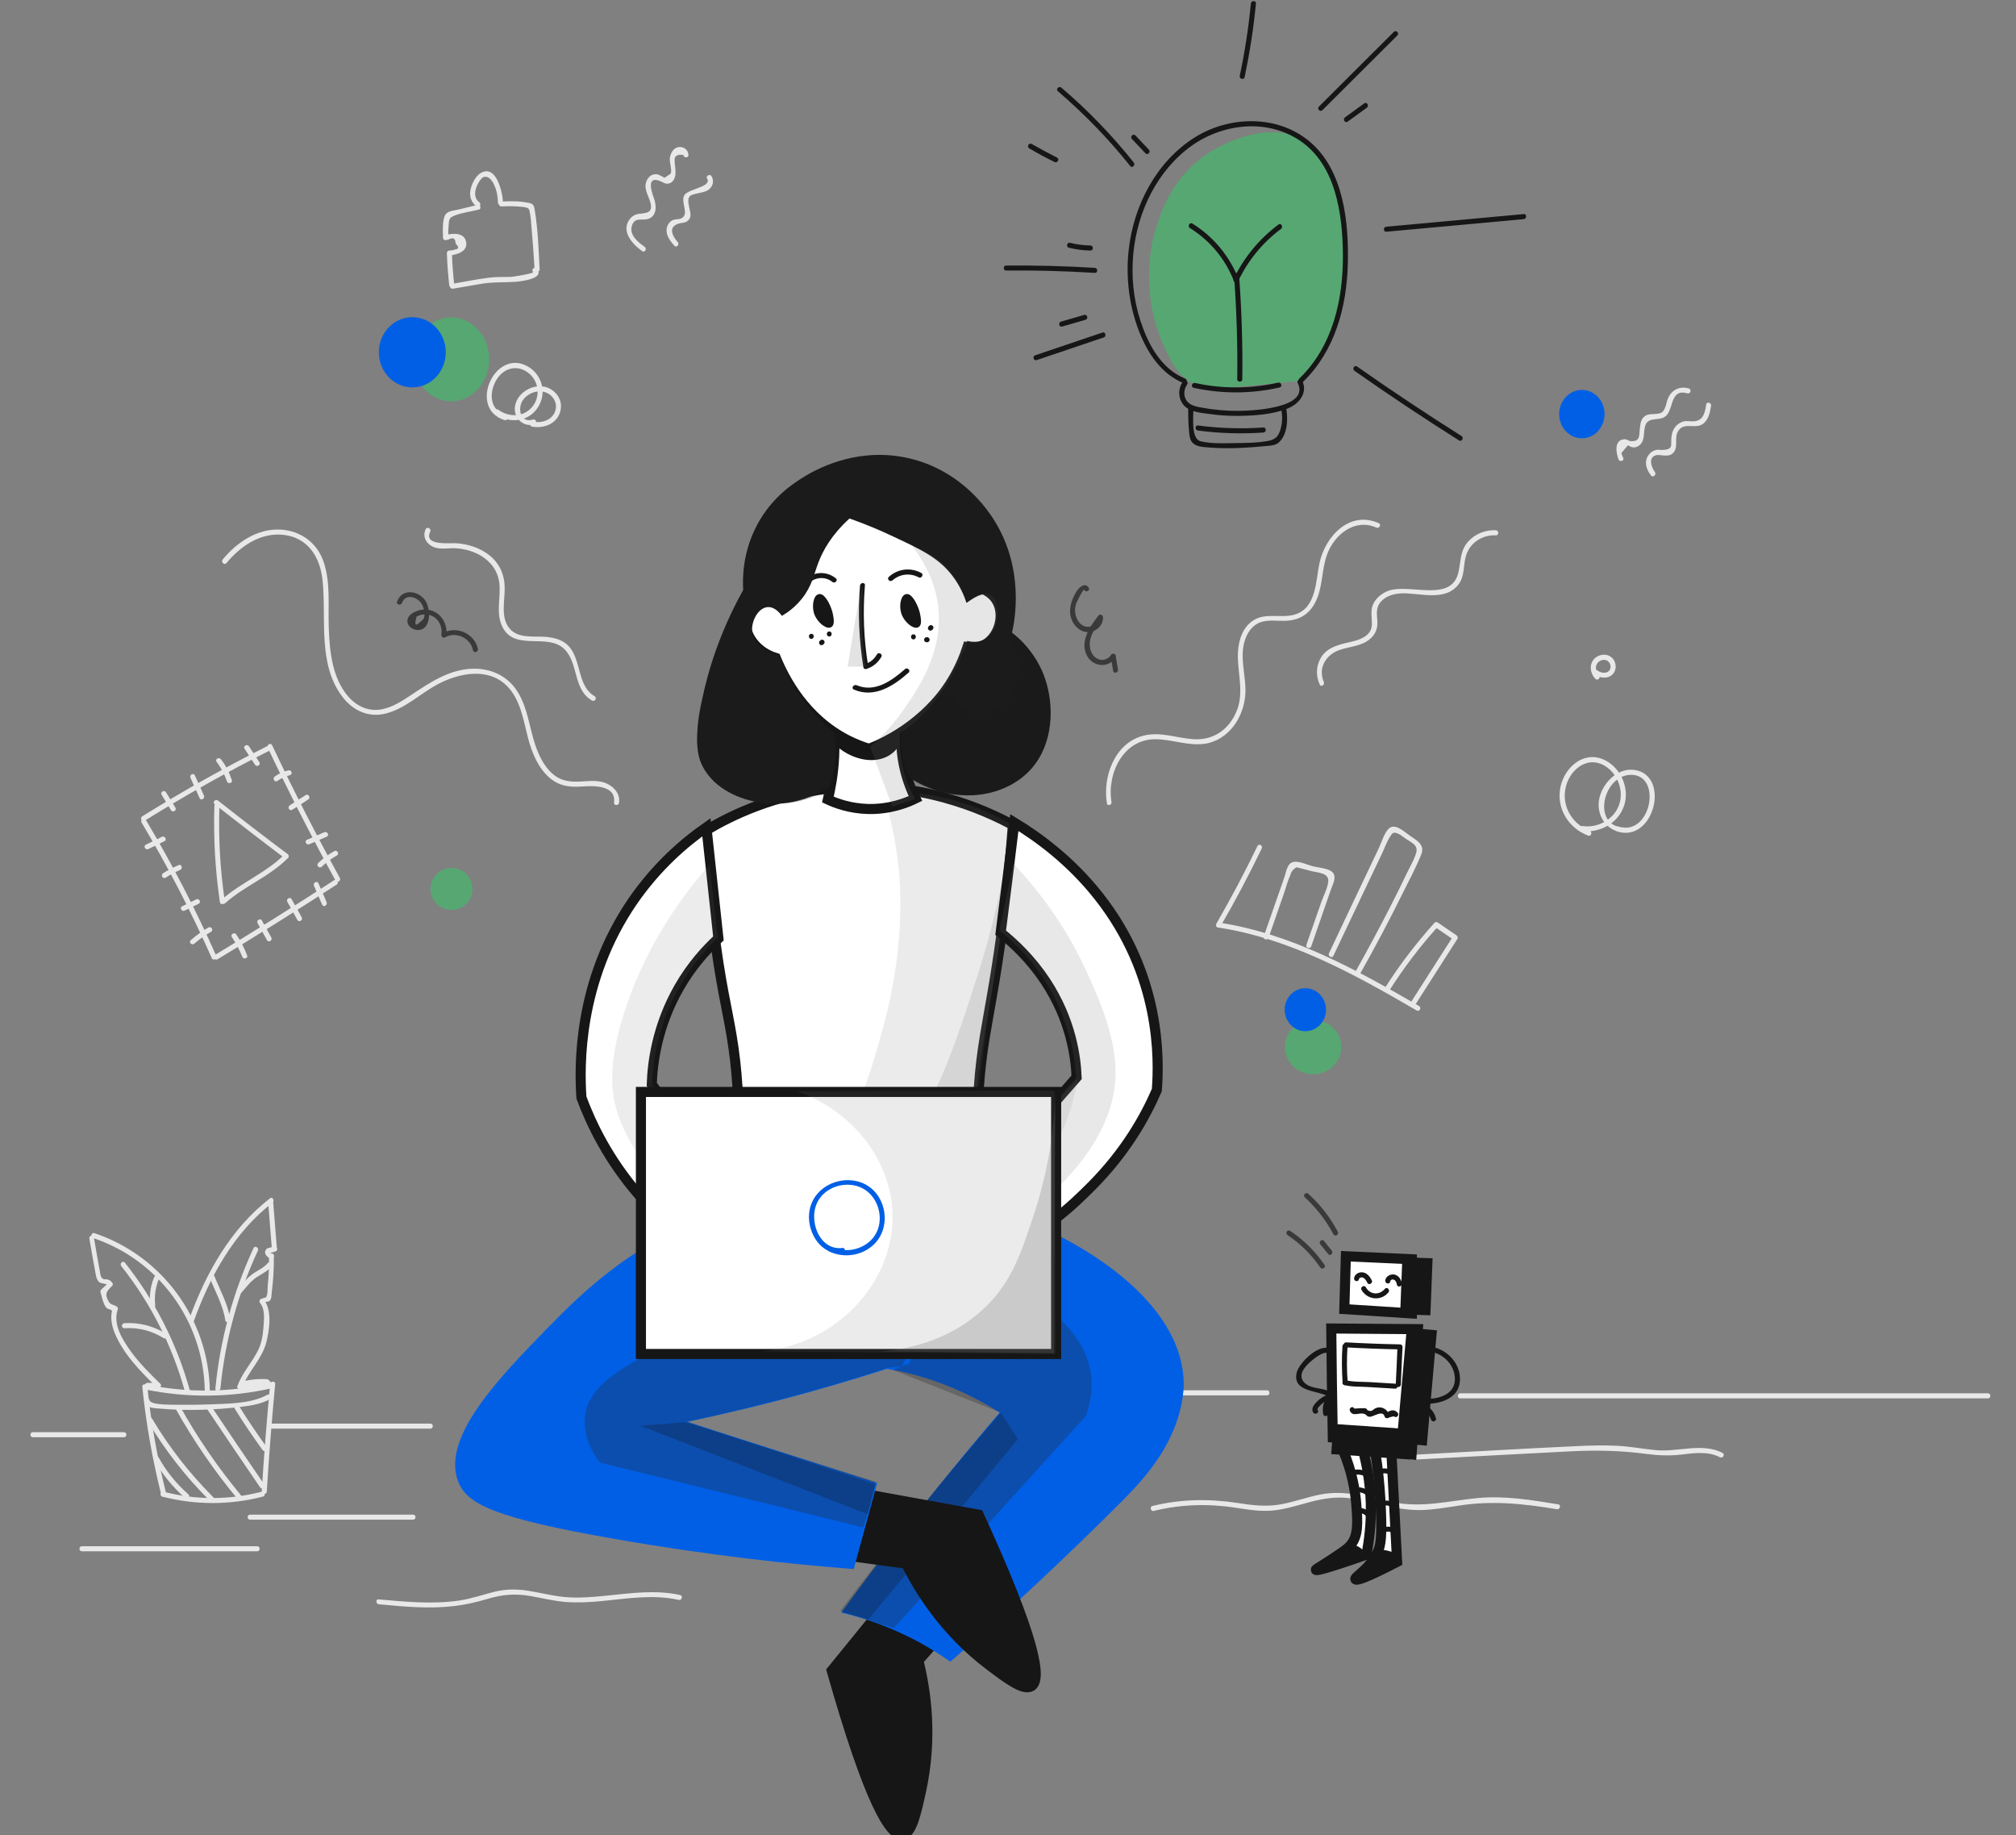 <?xml version="1.0" encoding="UTF-8"?>
<svg width="400px" height="364px" viewBox="0 0 400 364" version="1.1" xmlns="http://www.w3.org/2000/svg" xmlns:xlink="http://www.w3.org/1999/xlink">
    <rect x="0" y="0" width="400" height="364" fill="#808080" stroke="none"/>
    <title>Uses-Alternative</title>
    <g id="Uses-Alternative" stroke="none" stroke-width="1" fill="none" fill-rule="evenodd">
        <g id="pixeltrue-idea" transform="translate(6, 0)">
            <g id="color" transform="translate(69, 26)" fill-rule="nonzero">
                <path d="M165.479,3.932 C157.304,8.763 154.968,17.093 154,20.525 C153.767,21.358 151.03,31.586 155.769,42.249 C157.17,45.414 158.672,48.679 162.076,50.245 C164.044,51.178 165.813,51.111 172.754,50.512 C175.991,50.245 179.494,49.912 183.232,49.512 C185.868,46.147 190.406,39.416 191.741,29.954 C191.975,28.188 194.711,7.13 183.232,1.533 C175.724,-2.166 166.681,3.199 165.479,3.932 Z" id="Path" fill="#57A773"></path>
                <ellipse id="Oval" fill="#57A773" cx="14.516" cy="45.281" rx="7.542" ry="8.33"></ellipse>
                <ellipse id="Oval" fill="#57A773" cx="185.534" cy="181.689" rx="5.606" ry="5.398"></ellipse>
                <ellipse id="Oval" fill="#57A773" cx="14.582" cy="150.336" rx="4.171" ry="4.165"></ellipse>
                <ellipse id="Oval" fill="#015FE6" cx="6.807" cy="43.881" rx="6.641" ry="6.964"></ellipse>
                <ellipse id="Oval" fill="#015FE6" cx="183.999" cy="174.292" rx="4.104" ry="4.265"></ellipse>
                <ellipse id="Oval" fill="#015FE6" cx="238.859" cy="56.143" rx="4.505" ry="4.798"></ellipse>
                <path d="M141.019,90.594 C140.285,89.428 139.084,90.528 138.583,91.328 C137.549,92.993 136.882,95.059 137.649,96.958 C138.216,98.391 139.618,99.591 141.253,99.357 C142.755,99.157 143.889,97.925 143.856,96.425 C143.856,96.025 143.289,95.726 142.988,96.059 C141.22,98.291 139.051,101.456 140.819,104.322 C142.054,106.288 145.091,106.554 146.292,104.422 C145.991,104.389 145.691,104.355 145.391,104.289 C145.558,105.222 145.725,106.154 145.858,107.087 C145.958,107.72 146.926,107.454 146.826,106.821 C146.659,105.888 146.492,104.955 146.359,104.022 C146.292,103.589 145.624,103.556 145.458,103.889 C144.924,104.822 143.722,105.155 142.755,104.688 C141.687,104.155 141.22,102.956 141.22,101.79 C141.22,99.857 142.588,98.158 143.722,96.725 C143.422,96.592 143.155,96.492 142.855,96.359 C142.888,97.625 141.653,98.558 140.419,98.291 C139.484,98.091 138.884,97.292 138.55,96.425 C138.216,95.526 138.25,94.626 138.517,93.726 C138.55,93.66 139.918,90.694 140.118,91.028 C140.486,91.627 141.353,91.128 141.019,90.594 L141.019,90.594 Z" id="Path" fill="#3A3A3A"></path>
                <path d="M4.772,93.593 C5.506,91.594 7.942,92.46 8.709,93.86 C8.976,94.326 9.11,94.859 9.177,95.392 C9.31,96.392 9.21,96.792 8.342,97.392 C7.408,98.325 7.174,97.958 7.675,96.292 C7.909,96.192 8.176,96.092 8.409,95.992 C9.043,95.826 9.777,95.859 10.411,96.059 C12.013,96.592 12.814,98.291 12.58,99.857 C12.514,100.257 12.914,100.657 13.314,100.424 C15.483,99.191 18.353,100.557 18.854,102.989 C18.987,103.622 19.955,103.356 19.821,102.723 C19.187,99.657 15.55,98.058 12.814,99.591 C13.047,99.791 13.314,99.957 13.548,100.157 C13.982,97.225 11.746,94.493 8.643,94.959 C7.575,95.126 5.973,95.792 5.84,97.058 C5.74,98.091 6.707,98.858 7.675,98.958 C10.545,99.224 10.478,95.059 9.544,93.393 C8.276,91.128 4.772,90.561 3.771,93.36 C3.571,93.926 4.538,94.193 4.772,93.593 L4.772,93.593 Z" id="Path" fill="#3A3A3A"></path>
                <path d="M180.462,219.006 C183.032,220.705 185.201,222.871 186.936,225.403 C187.303,225.936 188.171,225.437 187.803,224.904 C185.968,222.238 183.699,219.972 180.996,218.173 C180.429,217.773 179.928,218.64 180.462,219.006 L180.462,219.006 Z" id="Path" fill="#3A3A3A"></path>
                <path d="M186.969,220.839 C187.503,221.472 188.004,222.138 188.538,222.771 C188.938,223.271 189.639,222.571 189.238,222.071 C188.704,221.438 188.204,220.772 187.67,220.139 C187.27,219.639 186.569,220.372 186.969,220.839 L186.969,220.839 Z" id="Path" fill="#3A3A3A"></path>
                <path d="M183.899,211.509 C186.202,213.642 188.104,216.074 189.572,218.839 C189.872,219.406 190.74,218.906 190.44,218.34 C188.938,215.508 186.969,212.975 184.6,210.81 C184.133,210.343 183.432,211.076 183.899,211.509 L183.899,211.509 Z" id="Path" fill="#3A3A3A"></path>
            </g>
            <g id="background" transform="translate(0, 29)" fill="#E8E8E8" fill-rule="nonzero">
                <path d="M22.233,246.083 C22.967,253.325 24.233,260.466 26,267.541 C26.167,268.175 27.133,267.908 26.967,267.274 C25.233,260.299 23.967,253.224 23.233,246.083 C23.167,245.449 22.167,245.449 22.233,246.083 L22.233,246.083 Z" id="Path"></path>
                <path d="M26.2,267.875 C32.767,269.577 39.6,269.577 46.167,267.875 C46.8,267.708 46.533,266.74 45.9,266.907 C39.5,268.575 32.867,268.575 26.467,266.907 C25.867,266.74 25.6,267.708 26.2,267.875 L26.2,267.875 Z" id="Path"></path>
                <path d="M46.933,266.873 C47.367,259.765 47.933,252.657 48.6,245.549 C48.667,244.915 47.667,244.915 47.6,245.549 C46.933,252.657 46.367,259.765 45.933,266.873 C45.9,267.507 46.9,267.507 46.933,266.873 L46.933,266.873 Z" id="Path"></path>
                <path d="M22.8,246.617 C31.1,248.319 39.633,248.252 47.933,246.383 C48.567,246.25 48.3,245.282 47.667,245.415 C39.567,247.217 31.2,247.318 23.067,245.649 C22.433,245.516 22.167,246.483 22.8,246.617 L22.8,246.617 Z" id="Path"></path>
                <path d="M22.7,249.02 C22.967,250.388 24.7,250.321 25.767,250.421 C28.467,250.655 31.2,250.722 33.9,250.655 C36.5,250.588 39.1,250.388 41.7,250.087 C43.767,249.82 45.767,249.554 47.6,248.519 C48.167,248.219 47.667,247.351 47.1,247.651 C43.8,249.487 39.233,249.42 35.533,249.587 C33.7,249.654 31.833,249.687 30,249.654 C29.033,249.62 23.867,249.854 23.667,248.753 C23.533,248.119 22.6,248.386 22.7,249.02 L22.7,249.02 Z" id="Path"></path>
                <path d="M24.6,260.6 C26.2,263.436 28.233,265.939 30.667,268.108 C31.133,268.542 31.867,267.841 31.367,267.407 C28.967,265.305 27,262.869 25.467,260.099 C25.167,259.532 24.3,260.032 24.6,260.6 L24.6,260.6 Z" id="Path"></path>
                <path d="M23.3,252.891 C26.7,258.631 30.833,263.903 35.567,268.642 C36.033,269.109 36.733,268.375 36.267,267.941 C31.6,263.269 27.533,258.063 24.167,252.39 C23.833,251.856 22.967,252.357 23.3,252.891 L23.3,252.891 Z" id="Path"></path>
                <path d="M28.867,250.488 C32.4,256.795 36.5,262.769 41.133,268.342 C41.533,268.842 42.233,268.142 41.833,267.641 C37.267,262.135 33.2,256.228 29.733,249.987 C29.433,249.42 28.567,249.921 28.867,250.488 L28.867,250.488 Z" id="Path"></path>
                <path d="M35.233,250.722 C38.667,255.861 42.133,260.967 45.633,266.072 C46,266.606 46.867,266.106 46.5,265.572 C43,260.466 39.533,255.36 36.1,250.221 C35.733,249.687 34.867,250.188 35.233,250.722 L35.233,250.722 Z" id="Path"></path>
                <path d="M40.567,250.421 C42.3,253.224 44.167,255.961 46.1,258.631 C46.467,259.131 47.333,258.631 46.967,258.13 C45.033,255.46 43.167,252.724 41.433,249.921 C41.1,249.387 40.233,249.887 40.567,250.421 L40.567,250.421 Z" id="Path"></path>
                <path d="M11.733,216.716 C12.133,219.018 12.533,221.354 12.967,223.657 C13.1,224.291 13.2,224.959 13.733,225.359 C14.1,225.659 15.3,225.626 15.533,225.96 C15.567,225.759 15.6,225.559 15.6,225.359 C15.1,225.86 14.6,226.36 14.067,226.827 C13.933,226.961 13.9,227.161 13.933,227.328 C14.233,228.229 14.433,229.564 15.033,230.331 C15.333,230.732 15.867,230.665 16.1,230.899 C16.3,231.099 16.233,230.965 16.133,231.566 C16.067,232.067 16.067,232.601 16.133,233.135 C16.233,233.936 16.467,234.703 16.767,235.437 C18.5,239.642 21.867,243.046 25.1,246.183 C25.567,246.617 26.267,245.916 25.8,245.482 C23.733,243.48 21.667,241.411 19.967,239.075 C18.3,236.772 16.333,233.669 17.367,230.732 C17.433,230.565 17.367,230.331 17.233,230.231 C16.6,229.731 15.967,229.931 15.533,229.13 C14.7,227.628 15.167,227.128 16.233,226.093 C16.4,225.96 16.433,225.659 16.3,225.493 C16.033,225.092 15.833,224.959 15.4,224.825 C15.133,224.725 14.733,224.825 14.467,224.692 C13.9,224.391 13.9,223.657 13.8,223.123 C13.4,220.921 13,218.685 12.633,216.482 C12.567,215.815 11.6,216.082 11.733,216.716 L11.733,216.716 Z" id="Path"></path>
                <path d="M12.467,216.582 C25.467,220.921 34.367,233.068 34.633,246.817 C34.633,247.451 35.633,247.451 35.633,246.817 C35.367,232.634 26.167,220.12 12.733,215.614 C12.133,215.414 11.867,216.382 12.467,216.582 L12.467,216.582 Z" id="Path"></path>
                <path d="M32.433,233.135 C35.667,224.158 40.433,215.481 48.067,209.574 C48.567,209.174 48.067,208.306 47.567,208.707 C39.7,214.814 34.8,223.624 31.467,232.868 C31.267,233.468 32.233,233.735 32.433,233.135 L32.433,233.135 Z" id="Path"></path>
                <path d="M47.2,209.374 C47.433,212.444 47.7,215.514 47.933,218.618 C48,219.252 49,219.252 48.933,218.618 C48.7,215.548 48.433,212.478 48.2,209.374 C48.167,208.74 47.167,208.74 47.2,209.374 L47.2,209.374 Z" id="Path"></path>
                <path d="M48.367,218.284 C47.933,218.384 47.5,218.484 47.1,218.618 C46.467,218.785 46.733,219.753 47.367,219.586 C47.8,219.486 48.233,219.386 48.633,219.252 C49.267,219.085 49,218.151 48.367,218.284 L48.367,218.284 Z" id="Path"></path>
                <path d="M46.6,219.519 C46.733,220.153 47.267,220.554 47.867,220.62 C48.133,220.654 48.367,220.387 48.367,220.12 C48.367,219.819 48.133,219.652 47.867,219.619 C47.967,219.619 47.867,219.619 47.833,219.619 C47.8,219.619 47.733,219.586 47.8,219.619 C47.767,219.586 47.733,219.586 47.7,219.552 C47.633,219.519 47.767,219.619 47.667,219.519 C47.633,219.486 47.633,219.486 47.6,219.452 C47.667,219.519 47.6,219.452 47.6,219.419 C47.567,219.386 47.567,219.319 47.567,219.386 C47.567,219.352 47.533,219.285 47.533,219.252 C47.467,218.985 47.167,218.818 46.933,218.918 C46.667,218.985 46.533,219.252 46.6,219.519 L46.6,219.519 Z" id="Path"></path>
                <path d="M47.367,220.253 C47.4,222.155 47.333,224.024 47.133,225.893 C47.067,226.494 47.167,227.895 46.767,228.362 C46.733,228.396 46.133,228.496 46,228.596 C45.5,228.997 46.2,229.697 46.7,229.297 C46.867,229.163 47.267,229.297 47.533,228.997 C47.933,228.596 47.867,227.662 47.933,227.194 C48.233,224.892 48.367,222.556 48.333,220.22 C48.367,219.619 47.367,219.619 47.367,220.253 L47.367,220.253 Z" id="Path"></path>
                <path d="M45.6,229.464 C46.667,230.732 46.367,232.834 46.267,234.369 C46.133,236.138 45.833,237.773 44.967,239.308 C43.733,241.578 42,243.48 41.1,245.949 C40.867,246.55 41.833,246.817 42.067,246.216 C43.267,242.979 46.033,240.577 46.867,237.173 C47.467,234.736 48.033,230.832 46.3,228.763 C45.9,228.296 45.2,228.997 45.6,229.464 L45.6,229.464 Z" id="Path"></path>
                <path d="M37.733,246.417 C38.667,236.939 41.167,227.695 45.167,219.085 C45.433,218.518 44.567,217.984 44.3,218.585 C40.233,227.395 37.667,236.772 36.733,246.45 C36.667,247.084 37.667,247.051 37.733,246.417 L37.733,246.417 Z" id="Path"></path>
                <path d="M18.067,222.155 C23.9,229.497 28.167,237.94 30.667,246.951 C30.833,247.585 31.8,247.318 31.633,246.684 C29.067,237.473 24.7,228.93 18.767,221.455 C18.367,220.954 17.667,221.655 18.067,222.155 L18.067,222.155 Z" id="Path"></path>
                <path d="M18.7,234.47 C21.5,234.303 24.1,234.97 26.467,236.438 C27,236.772 27.533,235.904 26.967,235.571 C24.467,234.036 21.633,233.301 18.7,233.468 C18.033,233.502 18.033,234.503 18.7,234.47 L18.7,234.47 Z" id="Path"></path>
                <path d="M24.8,229.998 C24.6,228.162 24.833,226.394 25.533,224.658 C25.767,224.058 24.8,223.791 24.567,224.391 C23.833,226.193 23.6,228.062 23.8,229.998 C23.867,230.632 24.867,230.632 24.8,229.998 L24.8,229.998 Z" id="Path"></path>
                <path d="M35.6,224.458 C36.7,227.161 38.3,230.031 38.7,232.901 C38.8,233.535 39.767,233.268 39.667,232.634 C39.233,229.731 37.633,226.861 36.567,224.191 C36.333,223.59 35.367,223.857 35.6,224.458 L35.6,224.458 Z" id="Path"></path>
                <path d="M41.733,227.628 C42.7,226.527 43.633,225.226 44.867,224.391 C45.9,223.69 47.033,223.223 47.833,222.255 C48.233,221.755 47.533,221.054 47.133,221.555 C46.267,222.589 45,223.023 43.967,223.824 C42.833,224.692 41.967,225.86 41.033,226.928 C40.6,227.428 41.3,228.129 41.733,227.628 L41.733,227.628 Z" id="Path"></path>
                <path d="M42.067,246.083 C43.667,245.649 45.3,245.482 46.967,245.582 C47.6,245.616 47.6,244.614 46.967,244.581 C45.2,244.481 43.5,244.648 41.8,245.115 C41.2,245.282 41.433,246.25 42.067,246.083 L42.067,246.083 Z" id="Path"></path>
                <path d="M41.933,246.483 C43.8,246.65 45.6,246.417 47.4,245.849 C48,245.649 47.733,244.681 47.133,244.881 C45.433,245.415 43.7,245.616 41.933,245.482 C41.3,245.449 41.3,246.45 41.933,246.483 L41.933,246.483 Z" id="Path"></path>
                <path d="M23.233,246.316 C23.667,246.316 24.067,246.316 24.5,246.316 C25.133,246.316 25.133,245.315 24.5,245.315 C24.067,245.315 23.667,245.315 23.233,245.315 C22.6,245.315 22.6,246.316 23.233,246.316 L23.233,246.316 Z" id="Path"></path>
                <path d="M47.667,254.392 C58.233,254.392 68.833,254.392 79.4,254.392 C80.033,254.392 80.033,253.391 79.4,253.391 C68.833,253.391 58.233,253.391 47.667,253.391 C47.033,253.391 47.033,254.392 47.667,254.392 L47.667,254.392 Z" id="Path"></path>
                <path d="M226.533,247.785 C232.833,247.785 239.1,247.785 245.4,247.785 C246.033,247.785 246.033,246.784 245.4,246.784 C239.1,246.784 232.833,246.784 226.533,246.784 C225.9,246.784 225.9,247.785 226.533,247.785 L226.533,247.785 Z" id="Path"></path>
                <path d="M283.733,248.386 C310.9,248.386 338.067,248.386 365.233,248.386 C372.967,248.386 380.7,248.386 388.433,248.386 C389.067,248.386 389.067,247.384 388.433,247.384 C361.267,247.384 334.1,247.384 306.933,247.384 C299.2,247.384 291.467,247.384 283.733,247.384 C283.1,247.384 283.1,248.386 283.733,248.386 L283.733,248.386 Z" id="Path"></path>
                <path d="M243.5,138.826 C240.967,144.066 238.233,149.205 235.333,154.244 C235.2,154.511 235.3,154.945 235.633,154.978 C249.933,157.147 262.733,164.255 275.067,171.43 C275.633,171.764 276.133,170.896 275.567,170.563 C263.133,163.354 250.267,156.213 235.867,154.01 C235.967,154.244 236.067,154.511 236.167,154.745 C239.1,149.705 241.8,144.566 244.333,139.327 C244.633,138.759 243.8,138.226 243.5,138.826 L243.5,138.826 Z" id="Path"></path>
                <path d="M245.7,157.014 C246.7,154.144 247.7,151.241 248.7,148.371 C249.133,147.169 249.433,145.834 250,144.666 C250.133,143.965 250.567,143.432 251.233,143.031 C251.633,143.131 252.033,143.231 252.433,143.331 C253.033,143.498 253.633,143.632 254.2,143.799 C255.567,144.132 257.767,144.132 257.533,145.968 C257.367,147.269 256.6,148.671 256.167,149.939 C255.167,152.776 254.2,155.612 253.2,158.449 C253,159.049 253.967,159.316 254.167,158.716 C255.467,154.978 256.767,151.207 258.067,147.47 C258.367,146.602 259.2,145.133 258.533,144.199 C257.8,143.198 255.6,143.131 254.467,142.831 C253.367,142.564 251.433,141.563 250.3,142.097 C249.333,142.53 249.133,144.199 248.833,145.033 C247.467,148.938 246.1,152.876 244.733,156.78 C244.533,157.348 245.5,157.614 245.7,157.014 L245.7,157.014 Z" id="Path"></path>
                <path d="M258.567,160.585 C260.7,156.079 262.867,151.541 265,147.036 C266.067,144.766 267.133,142.53 268.233,140.261 C268.733,139.227 269.133,137.992 269.767,137.024 C270.3,136.19 270.433,135.99 271.367,136.357 C271.867,136.557 272.467,137.058 272.9,137.358 C273.467,137.758 274.367,138.192 274.767,138.726 C275.267,139.36 275.067,140.028 274.767,140.829 C274.367,141.896 273.767,142.931 273.267,143.965 C272.167,146.235 271.067,148.504 269.9,150.773 C267.7,155.078 265.4,159.35 263.033,163.588 C262.7,164.155 263.567,164.656 263.9,164.089 C266.8,158.949 269.567,153.743 272.167,148.471 C273.467,145.868 274.9,143.198 276,140.495 C276.767,138.526 275.1,137.725 273.633,136.69 C272.467,135.89 270.633,134.054 269.367,135.556 C268.567,136.49 268.133,138.059 267.6,139.193 C266.933,140.562 266.3,141.93 265.633,143.331 C262.967,148.938 260.3,154.544 257.667,160.151 C257.433,160.651 258.3,161.185 258.567,160.585 L258.567,160.585 Z" id="Path"></path>
                <path d="M269.633,167.526 C272.5,163.021 275.733,158.749 279.3,154.811 C279.1,154.845 278.9,154.878 278.7,154.878 C279.967,155.746 281.2,156.58 282.467,157.448 C282.4,157.214 282.333,156.98 282.3,156.747 C279.467,161.185 276.633,165.59 273.8,170.029 C273.467,170.563 274.3,171.063 274.667,170.529 C277.5,166.091 280.333,161.686 283.167,157.247 C283.333,157.014 283.2,156.713 283,156.547 C281.733,155.679 280.5,154.845 279.233,153.977 C279.067,153.843 278.767,153.91 278.633,154.044 C275,158.082 271.7,162.387 268.8,166.959 C268.433,167.593 269.3,168.093 269.633,167.526 L269.633,167.526 Z" id="Path"></path>
                <path d="M309.4,135.789 C306.067,134.521 303.967,131.184 304.567,127.613 C305.167,123.976 308.733,120.739 312.4,122.908 C314.933,124.41 316.233,127.814 315.267,130.583 C314.267,133.554 311,135.322 307.967,134.855 C307.333,134.755 307.067,135.723 307.7,135.823 C311.267,136.357 315.033,134.388 316.233,130.85 C317.433,127.313 315.5,123.041 312.033,121.606 C307.967,119.938 304.267,123.442 303.567,127.346 C302.833,131.484 305.267,135.289 309.1,136.757 C309.733,136.991 310,136.023 309.4,135.789 L309.4,135.789 Z" id="Path"></path>
                <path d="M316.233,135.155 C309.6,134.955 312.1,124.31 317.967,124.71 C323.833,125.144 321.433,137.124 315,134.922 C314.4,134.722 314.133,135.689 314.733,135.89 C322.167,138.426 325.5,124.877 318.4,123.742 C314.933,123.175 311.8,126.445 311.267,129.682 C310.733,132.886 312.9,136.023 316.233,136.123 C316.867,136.19 316.867,135.189 316.233,135.155 L316.233,135.155 Z" id="Path"></path>
                <path d="M311.267,104.954 C310.7,104.353 310.433,103.386 310.867,102.651 C311.3,101.951 312.367,101.617 313.033,102.151 C313.633,102.618 313.767,103.619 313.2,104.12 C312.533,104.72 311.467,104.42 310.833,103.919 C310.333,103.519 309.633,104.22 310.133,104.62 C311.167,105.421 312.767,105.822 313.867,104.854 C314.867,103.953 314.767,102.284 313.767,101.417 C312.733,100.516 311.1,100.783 310.233,101.784 C309.267,102.918 309.533,104.62 310.533,105.655 C311,106.122 311.7,105.421 311.267,104.954 L311.267,104.954 Z" id="Path"></path>
                <path d="M214.533,130.083 C213.6,124.41 216.9,117.568 223.3,117.635 C226.567,117.669 229.733,119.003 233.033,118.536 C235.367,118.203 237.367,116.868 238.767,115.032 C240.167,113.197 240.967,110.894 241.1,108.591 C241.267,105.188 239.967,101.717 240.9,98.346 C241.367,96.644 242.367,95.076 244.067,94.442 C245.7,93.875 247.467,94.208 249.167,94.142 C251.633,94.041 253.567,92.974 254.8,90.804 C256.533,87.768 256.133,84.13 257.333,80.926 C258.767,77.055 262.8,73.751 267.067,75.654 C267.633,75.921 268.167,75.053 267.567,74.786 C261.767,72.183 256.933,77.422 255.8,82.695 C255.067,86.132 255.2,91.472 251.1,92.84 C248.233,93.808 245,92.306 242.367,94.275 C240.2,95.877 239.567,98.814 239.6,101.383 C239.7,105.154 240.867,108.825 239.2,112.429 C237.667,115.833 234.633,117.869 230.867,117.635 C227.533,117.435 224.233,116.067 220.867,116.934 C215.167,118.369 212.733,125.11 213.633,130.383 C213.7,130.951 214.667,130.684 214.533,130.083 L214.533,130.083 Z" id="Path"></path>
                <path d="M256.667,106.289 C255.433,103.486 257.133,100.816 259.833,99.915 C261.8,99.247 263.967,99.214 265.667,97.879 C267,96.845 267.433,95.543 267.267,93.875 C267.1,92.306 267.1,91.071 268.333,90.003 C269.367,89.102 270.733,88.769 272.067,88.702 C275.733,88.568 280.767,90.437 283.433,86.867 C284.667,85.198 284.3,83.129 284.867,81.26 C285.633,78.657 288.133,77.055 290.8,77.189 C291.433,77.222 291.433,76.221 290.8,76.188 C288.767,76.087 286.8,76.855 285.4,78.323 C283.667,80.159 283.9,82.228 283.367,84.53 C281.933,90.838 273.167,86.399 269.033,88.368 C267.5,89.102 266.267,90.404 266.133,92.139 C265.967,94.175 266.9,95.843 264.833,97.245 C263.733,97.979 262.467,98.213 261.2,98.513 C259.1,99.014 257.033,99.648 255.967,101.684 C255.1,103.285 255.1,105.121 255.833,106.756 C256.067,107.39 256.9,106.856 256.667,106.289 L256.667,106.289 Z" id="Path"></path>
                <path d="M316.067,61.838 C315.933,61.537 315.8,61.204 315.7,60.87 C316.133,60.369 316.533,59.869 316.967,59.368 C317.1,59.335 317.7,59.735 317.9,59.735 C318.4,59.802 318.833,59.669 319.233,59.368 C320.467,58.4 320.033,56.865 320.4,55.564 C321,53.328 323.633,54.863 324.833,53.194 C326.033,51.559 325.6,48.089 328.8,49.023 C329.433,49.19 329.7,48.222 329.067,48.055 C327.233,47.521 325.567,48.389 324.9,50.158 C324.7,50.658 324.633,51.226 324.433,51.726 C324,52.894 323.533,53.061 322.267,53.128 C321.333,53.194 320.6,53.128 319.967,53.929 C319.433,54.629 319.433,55.53 319.333,56.365 C319.233,57.6 319.333,58.634 317.5,58.501 C317.133,58.467 316.833,58.133 316.433,58.133 C314.233,58.1 314.6,60.803 315.133,62.105 C315.333,62.705 316.333,62.438 316.067,61.838 L316.067,61.838 Z" id="Path"></path>
                <path d="M322.333,64.608 C321.8,63.907 320.9,61.871 322.467,61.337 C323.033,61.137 323.767,61.371 324.367,61.371 C324.9,61.371 325.367,61.371 325.8,61.003 C327.133,59.936 326.167,58.033 326.867,56.699 C328,54.529 330.267,56.231 331.867,55.097 C333,54.296 333.3,52.761 333.5,51.493 C333.6,50.858 332.633,50.591 332.533,51.226 C332.3,52.727 332.033,54.396 330.167,54.563 C329.2,54.663 328.467,54.329 327.567,54.763 C326.1,55.464 325.633,56.765 325.6,58.267 C325.567,59.535 325.867,60.169 323.733,60.269 C323.467,60.269 323.2,60.203 322.933,60.203 C322.167,60.269 321.5,60.67 321.067,61.304 C320.133,62.639 320.667,64.174 321.6,65.342 C322.033,65.842 322.733,65.108 322.333,64.608 L322.333,64.608 Z" id="Path"></path>
                <path d="M38.933,82.695 C41.7,79.358 45.633,76.621 50.167,77.089 C55.1,77.589 57.533,81.527 58,86.132 C58.8,93.774 56.933,102.918 62.1,109.426 C64.133,111.995 67.167,113.364 70.433,112.563 C74.367,111.628 77.433,108.525 80.933,106.689 C85.067,104.52 90.767,103.352 94.5,106.99 C97.233,109.659 97.833,113.731 98.733,117.268 C99.567,120.472 101,124.009 103.867,125.911 C105.6,127.046 107.5,127.146 109.5,127.013 C111.733,126.846 116.3,126.712 115.833,130.216 C115.767,130.85 116.767,130.85 116.833,130.216 C117,128.848 116.367,127.747 115.267,126.946 C113.533,125.678 111.533,125.878 109.5,126.012 C107.2,126.178 105.233,125.978 103.467,124.343 C101.867,122.875 100.9,120.806 100.2,118.77 C99.033,115.266 98.7,111.428 96.7,108.224 C94.733,105.054 91.333,103.519 87.667,103.652 C83.033,103.819 79.133,106.489 75.433,108.959 C73.667,110.127 71.767,111.361 69.6,111.728 C67,112.162 64.7,111.028 63.033,109.092 C59.9,105.421 59.4,100.182 59.233,95.577 C59.067,91.272 59.633,86.6 58.2,82.428 C56.9,78.624 53.6,76.254 49.633,76.054 C45.033,75.82 41,78.59 38.167,81.994 C37.8,82.495 38.5,83.196 38.933,82.695 L38.933,82.695 Z" id="Path"></path>
                <path d="M22.1,134.188 C27.3,142.864 31.933,151.841 36.033,161.085 C36.3,161.686 37.167,161.152 36.9,160.585 C32.8,151.341 28.133,142.364 22.967,133.687 C22.633,133.12 21.767,133.62 22.1,134.188 L22.1,134.188 Z" id="Path"></path>
                <path d="M22.733,133.787 C30.833,128.748 39.167,124.043 47.733,119.771 C48.3,119.471 47.8,118.603 47.233,118.903 C38.7,123.175 30.367,127.88 22.233,132.919 C21.667,133.287 22.167,134.154 22.733,133.787 L22.733,133.787 Z" id="Path"></path>
                <path d="M47.133,119.337 C51.367,128.247 55.833,137.024 60.567,145.667 C60.867,146.235 61.733,145.734 61.433,145.167 C56.7,136.524 52.2,127.747 48,118.837 C47.7,118.236 46.867,118.736 47.133,119.337 L47.133,119.337 Z" id="Path"></path>
                <path d="M37.167,161.285 C45.133,156.48 53,151.541 60.8,146.468 C61.333,146.135 60.833,145.267 60.3,145.601 C52.5,150.673 44.633,155.612 36.667,160.418 C36.133,160.751 36.633,161.619 37.167,161.285 L37.167,161.285 Z" id="Path"></path>
                <path d="M36.533,130.85 C36.333,137.258 36.7,143.632 37.633,149.972 C37.733,150.606 38.7,150.339 38.6,149.705 C37.667,143.465 37.333,137.158 37.533,130.85 C37.567,130.216 36.567,130.216 36.533,130.85 L36.533,130.85 Z" id="Path"></path>
                <path d="M36.567,130.517 C41.2,134.154 45.833,137.725 50.533,141.262 C51.033,141.663 51.533,140.795 51.033,140.395 C46.4,136.924 41.8,133.387 37.267,129.816 C36.767,129.415 36.067,130.116 36.567,130.517 L36.567,130.517 Z" id="Path"></path>
                <path d="M38.667,150.173 C42.5,146.735 47.5,144.9 51.133,141.196 C51.6,140.728 50.867,140.028 50.433,140.495 C46.8,144.166 41.833,146.035 37.967,149.472 C37.467,149.872 38.2,150.573 38.667,150.173 L38.667,150.173 Z" id="Path"></path>
                <path d="M23.433,139.427 C24.5,138.893 25.567,138.392 26.633,137.858 C27.2,137.591 26.7,136.724 26.133,136.991 C25.067,137.525 24,138.025 22.933,138.559 C22.367,138.86 22.867,139.694 23.433,139.427 L23.433,139.427 Z" id="Path"></path>
                <path d="M26.867,145.1 C27.767,144.499 28.733,143.999 29.733,143.565 C30.333,143.331 30.067,142.364 29.467,142.597 C28.367,143.064 27.333,143.598 26.333,144.232 C25.833,144.6 26.333,145.467 26.867,145.1 L26.867,145.1 Z" id="Path"></path>
                <path d="M30.633,151.641 C31.567,151.174 32.5,150.707 33.433,150.273 C34,149.972 33.5,149.138 32.933,149.405 C32,149.872 31.067,150.339 30.133,150.773 C29.567,151.04 30.067,151.908 30.633,151.641 L30.633,151.641 Z" id="Path"></path>
                <path d="M32.567,158.182 C33.6,157.281 34.667,156.513 35.867,155.846 C36.433,155.512 35.933,154.678 35.367,154.978 C34.133,155.679 32.967,156.513 31.867,157.481 C31.367,157.915 32.067,158.616 32.567,158.182 L32.567,158.182 Z" id="Path"></path>
                <path d="M49.033,125.911 C49.8,125.377 50.6,125.01 51.5,124.777 C52.133,124.61 51.867,123.675 51.233,123.809 C50.267,124.043 49.333,124.443 48.5,125.044 C48,125.411 48.5,126.278 49.033,125.911 L49.033,125.911 Z" id="Path"></path>
                <path d="M52,131.618 C53.067,130.951 54.133,130.283 55.167,129.582 C55.7,129.249 55.2,128.381 54.667,128.715 C53.6,129.382 52.533,130.049 51.5,130.75 C50.933,131.117 51.433,131.985 52,131.618 L52,131.618 Z" id="Path"></path>
                <path d="M55.4,138.459 C56.533,137.959 57.7,137.458 58.833,136.957 C59.433,136.69 58.9,135.823 58.333,136.09 C57.2,136.59 56.033,137.091 54.9,137.591 C54.3,137.858 54.833,138.726 55.4,138.459 L55.4,138.459 Z" id="Path"></path>
                <path d="M57.833,142.931 C58.733,142.063 59.733,141.329 60.833,140.695 C61.4,140.395 60.9,139.527 60.333,139.827 C59.167,140.495 58.1,141.262 57.133,142.197 C56.667,142.664 57.367,143.365 57.833,142.931 L57.833,142.931 Z" id="Path"></path>
                <path d="M40,156.88 C40.833,158.115 41.533,159.417 42.067,160.785 C42.3,161.386 43.267,161.119 43.033,160.518 C42.467,159.049 41.767,157.648 40.867,156.346 C40.5,155.846 39.633,156.346 40,156.88 L40,156.88 Z" id="Path"></path>
                <path d="M45.1,154.11 C45.733,155.245 46.333,156.346 46.967,157.481 C47.267,158.048 48.133,157.548 47.833,156.98 C47.2,155.846 46.6,154.745 45.967,153.61 C45.667,153.043 44.8,153.543 45.1,154.11 L45.1,154.11 Z" id="Path"></path>
                <path d="M51,149.872 C51.667,151.074 52.333,152.275 53,153.476 C53.3,154.044 54.167,153.543 53.867,152.976 C53.2,151.774 52.533,150.573 51.867,149.372 C51.567,148.804 50.7,149.305 51,149.872 L51,149.872 Z" id="Path"></path>
                <path d="M56.3,146.702 C56.833,147.97 57.367,149.238 57.933,150.473 C58.2,151.074 59.033,150.54 58.8,149.972 C58.267,148.704 57.733,147.436 57.167,146.201 C56.9,145.634 56.033,146.135 56.3,146.702 L56.3,146.702 Z" id="Path"></path>
                <path d="M26.067,128.648 C26.7,129.682 27.3,130.717 27.933,131.718 C28.267,132.285 29.133,131.751 28.8,131.217 C28.167,130.183 27.567,129.148 26.933,128.147 C26.6,127.613 25.733,128.114 26.067,128.648 L26.067,128.648 Z" id="Path"></path>
                <path d="M31.8,125.311 C32.4,126.646 33,127.98 33.6,129.315 C33.867,129.916 34.733,129.382 34.467,128.815 C33.867,127.48 33.267,126.145 32.667,124.81 C32.367,124.209 31.533,124.71 31.8,125.311 L31.8,125.311 Z" id="Path"></path>
                <path d="M36.967,122.107 C37.867,123.308 38.567,124.61 39.033,126.012 C39.233,126.612 40.2,126.345 40,125.745 C39.5,124.243 38.8,122.841 37.833,121.606 C37.467,121.106 36.6,121.573 36.967,122.107 L36.967,122.107 Z" id="Path"></path>
                <path d="M42.533,119.537 C43.233,120.605 43.9,121.64 44.6,122.708 C44.933,123.242 45.8,122.741 45.467,122.207 C44.767,121.139 44.1,120.105 43.4,119.037 C43.033,118.503 42.167,119.003 42.533,119.537 L42.533,119.537 Z" id="Path"></path>
                <path d="M94.367,53.361 C91.133,52.36 90.967,48.923 92.5,46.353 C94,43.85 96.9,43.183 99.167,45.252 C101.033,46.987 101.2,49.957 99.467,51.86 C97.733,53.795 94.9,53.762 92.9,52.293 C92.4,51.893 91.9,52.761 92.4,53.161 C94.933,55.03 98.633,54.73 100.533,52.093 C102.5,49.423 101.8,45.686 99.033,43.884 C92.367,39.579 86.633,51.993 94.1,54.329 C94.733,54.529 95,53.562 94.367,53.361 L94.367,53.361 Z" id="Path"></path>
                <path d="M99.733,54.229 C97.233,54.997 96.633,51.993 97.733,50.391 C98.633,49.09 100.4,48.322 102,48.756 C103.533,49.157 104.633,50.725 104.233,52.293 C103.733,54.262 101.667,54.963 99.833,54.663 C99.2,54.563 98.933,55.53 99.567,55.631 C102.033,56.064 104.7,54.997 105.233,52.327 C105.7,50.024 103.9,47.922 101.667,47.655 C99.2,47.354 96.5,49.157 96.167,51.693 C95.867,53.895 97.867,55.864 100.067,55.163 C100.633,54.997 100.367,54.029 99.733,54.229 L99.733,54.229 Z" id="Path"></path>
                <path d="M78.467,75.954 C77.667,77.589 78.8,79.224 80.467,79.658 C81.733,79.992 83.067,79.692 84.367,79.758 C85.767,79.825 87.167,80.159 88.433,80.726 C91.233,81.994 93.033,84.297 93.133,87.4 C93.233,90.003 92.467,92.707 93.6,95.176 C96,100.382 102.6,96.411 106,99.781 C108.833,102.618 107.667,107.791 111.467,109.96 C112.033,110.293 112.533,109.426 111.967,109.092 C108.567,107.157 109.367,102.117 106.967,99.314 C105.7,97.846 103.867,97.445 102,97.312 C99.733,97.178 96.8,97.646 95.133,95.71 C93.2,93.441 94.233,90.037 94.133,87.367 C94.067,85.265 93.367,83.362 91.9,81.861 C90.6,80.559 88.9,79.658 87.133,79.191 C86.233,78.957 85.3,78.791 84.367,78.757 C83.167,78.69 77.967,79.291 79.367,76.455 C79.633,75.887 78.767,75.387 78.467,75.954 L78.467,75.954 Z" id="Path"></path>
                <path d="M0.533,256.094 C6.567,256.094 12.567,256.094 18.6,256.094 C19.233,256.094 19.233,255.093 18.6,255.093 C12.567,255.093 6.567,255.093 0.533,255.093 C-0.133,255.093 -0.133,256.094 0.533,256.094 L0.533,256.094 Z" id="Path"></path>
                <path d="M10.267,278.72 C21.867,278.72 33.433,278.72 45.033,278.72 C45.667,278.72 45.667,277.719 45.033,277.719 C33.433,277.719 21.867,277.719 10.267,277.719 C9.6,277.719 9.6,278.72 10.267,278.72 L10.267,278.72 Z" id="Path"></path>
                <path d="M43.633,272.446 C54.4,272.446 65.2,272.446 75.967,272.446 C76.6,272.446 76.6,271.445 75.967,271.445 C65.2,271.445 54.4,271.445 43.633,271.445 C42.967,271.445 42.967,272.446 43.633,272.446 L43.633,272.446 Z" id="Path"></path>
                <path d="M222.933,270.711 C228.367,269.376 233.833,269.243 239.367,270.11 C241.7,270.478 244.067,270.845 246.433,270.644 C248.733,270.444 250.967,269.743 253.2,269.143 C255.733,268.442 258.267,267.908 260.933,268.108 C263.667,268.308 266.3,269.076 268.967,269.677 C271.267,270.211 273.6,270.578 275.967,270.544 C278.467,270.478 280.933,270.044 283.367,269.677 C290.033,268.609 296.3,269.276 302.9,270.377 C303.533,270.478 303.8,269.51 303.167,269.41 C297.833,268.542 292.467,267.641 287.033,268.175 C281.367,268.742 276.1,270.144 270.367,268.976 C265.567,268.008 261,266.506 256.067,267.441 C253.433,267.941 250.933,268.876 248.3,269.376 C245.367,269.944 242.533,269.61 239.6,269.143 C233.9,268.275 228.267,268.342 222.633,269.743 C222.067,269.91 222.333,270.878 222.933,270.711 L222.933,270.711 Z" id="Path"></path>
                <path d="M274.133,260.566 C284.6,259.999 295.067,259.432 305.533,258.898 C310.7,258.631 315.7,258.731 320.833,259.432 C323.133,259.732 325.333,259.799 327.633,259.532 C330.2,259.231 332.867,258.831 335.267,260.066 C335.833,260.366 336.333,259.498 335.767,259.198 C331.7,257.129 327,259.064 322.633,258.664 C320.033,258.43 317.5,257.93 314.9,257.796 C312.2,257.663 309.5,257.73 306.8,257.863 C295.9,258.364 285,259.031 274.1,259.598 C273.5,259.598 273.5,260.6 274.133,260.566 L274.133,260.566 Z" id="Path"></path>
                <path d="M69.167,289.232 C74.1,289.7 79.067,290.167 84,289.6 C86.3,289.333 88.5,288.832 90.733,288.165 C93.633,287.297 96.233,287.063 99.233,287.597 C101.533,287.998 103.8,288.565 106.1,288.765 C108.533,288.965 110.967,288.832 113.4,288.598 C118.5,288.098 123.6,287.23 128.667,288.365 C129.3,288.498 129.567,287.53 128.933,287.397 C124.067,286.329 119.2,287.03 114.3,287.53 C111.867,287.764 109.433,287.998 107,287.864 C104.233,287.731 101.567,286.997 98.867,286.563 C96.6,286.196 94.433,286.196 92.2,286.73 C89.8,287.33 87.533,288.131 85.067,288.498 C79.8,289.266 74.433,288.732 69.167,288.265 C68.5,288.165 68.533,289.166 69.167,289.232 L69.167,289.232 Z" id="Path"></path>
                <path d="M121.9,19.956 C120.6,19.055 118.833,17.62 119.367,15.818 C119.933,13.949 121.333,14.85 122.633,14.417 C124.367,13.849 124.267,11.747 123.767,10.379 C123.267,9.044 122.2,5.807 124.967,6.908 C125.6,7.175 126.067,7.609 126.8,7.375 C127.467,7.175 127.8,6.574 127.967,5.94 C128.1,5.373 128,4.772 127.967,4.171 C127.9,3.771 127.867,3.337 127.867,2.937 C127.733,1.969 128.333,1.568 129.6,1.735 C129.633,2.369 130.633,2.369 130.6,1.735 C130.533,0.801 129.833,0.133 128.833,0.167 C127.667,0.2 127.033,1.335 126.9,2.403 C126.8,3.137 127.4,4.839 127.067,5.44 C126.667,5.707 126.267,6.007 125.833,6.274 C125.667,6.174 125.5,6.074 125.333,5.974 C125.033,5.873 124.8,5.673 124.5,5.606 C123.467,5.373 122.633,6.007 122.267,6.941 C121.633,8.543 122.767,9.878 123.1,11.38 C123.533,13.449 121.967,13.215 120.6,13.449 C120,13.549 119.5,13.849 119.1,14.283 C117,16.719 119.433,19.422 121.433,20.824 C121.933,21.191 122.433,20.323 121.9,19.956 L121.9,19.956 Z" id="Path"></path>
                <path d="M128.467,19.022 C127.367,17.754 126.533,16.018 128.667,15.351 C129.2,15.184 129.8,15.251 130.3,14.917 C131.4,14.15 130.933,13.115 130.733,12.047 C130.633,11.446 130.4,10.646 130.767,10.045 C131.033,9.611 132,9.444 132.5,9.344 C133.2,9.177 133.933,9.077 134.533,8.677 C135.433,8.043 135.767,6.908 135.167,5.94 C134.833,5.406 133.967,5.907 134.3,6.441 C135.3,8.043 130.633,8.476 129.833,9.644 C128.9,11.013 130.867,13.415 129.233,14.283 C128.6,14.617 127.8,14.383 127.2,14.817 C126.767,15.117 126.467,15.585 126.333,16.085 C125.967,17.52 126.933,18.755 127.8,19.756 C128.2,20.223 128.9,19.522 128.467,19.022 L128.467,19.022 Z" id="Path"></path>
                <path d="M89.1,11.113 C88.233,10.512 88.133,9.444 88.4,8.51 C88.567,7.876 89.367,6.14 90.133,6.074 C91.4,5.94 92.033,7.542 92.367,8.476 C92.667,9.377 92.767,10.278 92.8,11.213 C92.8,11.847 93.8,11.847 93.8,11.213 C93.767,9.344 92.533,3.604 89.467,5.273 C88.3,5.907 87.433,7.742 87.3,9.01 C87.167,10.212 87.633,11.28 88.6,11.98 C89.1,12.348 89.6,11.48 89.1,11.113 L89.1,11.113 Z" id="Path"></path>
                <path d="M88.7,11.647 C87.5,11.947 86.3,12.247 85.067,12.548 C84.367,12.715 83.167,12.781 82.6,13.315 C81.633,14.216 81.9,16.986 81.9,18.154 C81.9,18.488 82.233,18.722 82.533,18.621 C82.7,18.588 82.867,18.521 83.067,18.488 C83.933,18.021 84.367,18.321 84.4,19.322 C85.067,19.99 85.067,20.39 84.4,20.457 C84,20.624 83.6,20.69 83.167,20.69 C82.9,20.724 82.667,20.891 82.667,21.191 C82.733,23.327 82.9,25.429 83.133,27.565 C83.2,28.199 84.2,28.199 84.133,27.565 C83.9,25.429 83.733,23.327 83.667,21.191 C83.5,21.358 83.333,21.525 83.167,21.692 C84.567,21.525 86.8,20.957 86.5,19.055 C86.167,17.02 83.7,17.253 82.3,17.654 C82.5,17.82 82.733,17.987 82.933,18.121 C82.933,17.353 82.933,16.619 83,15.852 C83.1,14.65 83.033,14.216 84.133,13.783 C85.633,13.182 87.4,12.982 88.967,12.581 C89.6,12.481 89.333,11.513 88.7,11.647 L88.7,11.647 Z" id="Path"></path>
                <path d="M93.5,11.947 C94.9,11.88 96.333,11.88 97.733,12.047 C99.067,12.214 99,12.414 99.2,13.582 C99.333,14.316 99.367,15.084 99.433,15.818 C99.7,18.688 99.9,21.558 100.067,24.428 C100.1,25.062 101.1,25.062 101.067,24.428 C100.867,20.524 100.733,16.519 100.1,12.648 C99.933,11.68 99.767,11.38 98.767,11.213 C97.033,10.879 95.233,10.879 93.5,10.979 C92.867,10.979 92.867,11.98 93.5,11.947 L93.5,11.947 Z" id="Path"></path>
                <path d="M83.867,28.266 C85.833,27.932 87.8,27.598 89.733,27.265 C91.967,26.898 94.1,27.064 96.333,26.898 C97.367,26.797 102.267,26.297 100.467,24.261 C100.033,23.794 99.333,24.495 99.767,24.962 C100.033,25.262 95.5,25.93 95.4,25.93 C94,25.963 92.6,25.896 91.2,26.063 C88.667,26.364 86.133,26.898 83.6,27.331 C82.967,27.398 83.233,28.366 83.867,28.266 L83.867,28.266 Z" id="Path"></path>
            </g>
            <g id="robot" transform="translate(251, 249)">
                <path d="M10.035,0.199 C9.934,3.681 9.833,7.163 9.732,10.679 C14.21,10.977 18.655,11.242 23.134,11.541 C23.134,7.959 23.134,4.378 23.134,0.796 C18.756,0.597 14.412,0.398 10.035,0.199 Z" id="Path" stroke="#161616" stroke-width="2" fill="#FFFFFF" fill-rule="nonzero"></path>
                <path d="M15.86,38.901 C16.466,42.747 16.736,45.931 16.87,48.219 C17.308,55.814 16.971,57.571 16.298,58.964 C14.648,62.38 11.651,63.806 11.92,64.27 C12.122,64.569 13.604,64.237 20.204,60.821 C19.8,53.26 19.43,45.732 19.026,38.171 C17.982,38.436 16.938,38.668 15.86,38.901 Z" id="Path" stroke="#161616" stroke-width="2" fill="#FFFFFF" fill-rule="nonzero"></path>
                <path d="M7.139,14.526 C12.863,14.559 18.588,14.625 24.312,14.658 C23.672,22.219 23.066,29.747 22.427,37.309 C17.443,36.911 12.426,36.546 7.442,36.148 C7.307,28.952 7.206,21.755 7.139,14.526 Z" id="Path" stroke="#161616" stroke-width="2" fill="#FFFFFF" fill-rule="nonzero"></path>
                <path d="M9.462,38.635 C11.281,42.98 11.887,46.727 12.089,49.247 C12.392,52.962 12.594,55.814 10.776,57.704 C10.102,58.434 8.991,59.13 6.836,60.556 C4.916,61.816 4.007,62.281 4.074,62.413 C4.176,62.612 6.028,62.214 14.109,59.395 C14.648,56.709 15.086,53.26 14.985,49.214 C14.85,44.903 14.143,41.222 13.368,38.469 C12.089,38.536 10.776,38.569 9.462,38.635 Z" id="Path" stroke="#161616" stroke-width="2" fill="#FFFFFF" fill-rule="nonzero"></path>
                <path d="M12.392,64.569 C13.402,63.74 14.345,62.844 15.254,61.883 C16.298,60.755 17.847,59.031 19.463,60.523 C19.497,60.258 19.531,59.992 19.564,59.727 C17.173,60.888 14.816,62.048 12.426,63.176 C11.954,63.408 12.19,64.105 12.695,64.105 C14.951,64.138 16.365,60.258 18.689,60.987 C19.295,61.186 19.564,60.224 18.958,60.026 C17.948,59.727 17.173,59.992 16.332,60.589 C15.355,61.286 13.974,63.11 12.729,63.11 C12.83,63.408 12.897,63.74 12.998,64.038 C15.389,62.878 17.746,61.717 20.137,60.589 C20.44,60.457 20.473,60.026 20.238,59.793 C19.329,58.964 17.712,58.666 16.567,59.196 C15.726,59.561 15.187,60.523 14.581,61.153 C13.671,62.115 12.729,62.977 11.718,63.839 C11.18,64.27 11.887,65 12.392,64.569 L12.392,64.569 Z" id="Path" fill="#161616" fill-rule="nonzero"></path>
                <path d="M16.534,59.395 C17.544,59.429 18.52,59.628 19.463,60.026 C20.036,60.291 20.574,59.429 19.968,59.163 C18.857,58.666 17.746,58.401 16.534,58.367 C15.894,58.401 15.894,59.395 16.534,59.395 L16.534,59.395 Z" id="Path" fill="#161616" fill-rule="nonzero"></path>
                <path d="M11.011,58.235 C11.786,58.434 12.459,58.832 12.998,59.429 C13.436,59.893 14.143,59.196 13.705,58.732 C13.032,58.036 12.19,57.538 11.247,57.306 C10.674,57.107 10.405,58.069 11.011,58.235 L11.011,58.235 Z" id="Path" fill="#161616" fill-rule="nonzero"></path>
                <path d="M5.556,62.247 C6.6,61.485 7.678,60.788 8.789,60.125 C9.294,59.827 9.833,59.429 10.371,59.263 C11.213,58.964 11.718,59.163 12.493,59.495 C12.493,59.196 12.493,58.931 12.493,58.633 C11.415,59.097 10.203,59.064 9.092,59.528 C8.014,59.959 7.004,61.02 5.893,61.219 C6.028,61.518 6.162,61.816 6.297,62.115 C8.284,61.153 10.506,60.987 12.493,60.026 C13.065,59.727 12.56,58.898 11.988,59.163 C10.001,60.125 7.779,60.291 5.792,61.253 C5.253,61.518 5.657,62.247 6.196,62.148 C7.408,61.949 8.385,60.855 9.53,60.423 C10.674,59.992 11.92,59.959 13.032,59.495 C13.368,59.362 13.368,58.765 13.032,58.633 C11.752,58.069 11.18,57.737 9.9,58.401 C8.216,59.263 6.634,60.291 5.118,61.385 C4.512,61.75 5.017,62.612 5.556,62.247 L5.556,62.247 Z" id="Path" fill="#161616" fill-rule="nonzero"></path>
                <path d="M11.314,43.709 C12.156,43.411 12.998,43.444 13.772,43.842 C14.345,44.14 14.85,43.278 14.278,42.98 C13.267,42.449 12.122,42.349 11.045,42.747 C10.439,42.98 10.708,43.941 11.314,43.709 L11.314,43.709 Z" id="Path" fill="#161616" fill-rule="nonzero"></path>
                <path d="M12.156,47.026 C12.863,46.959 13.537,47.125 14.076,47.589 C14.581,47.987 15.288,47.291 14.783,46.893 C14.042,46.296 13.133,45.964 12.156,46.031 C11.516,46.064 11.516,47.059 12.156,47.026 L12.156,47.026 Z" id="Path" fill="#161616" fill-rule="nonzero"></path>
                <path d="M12.527,51.171 C13.166,51.105 13.772,51.337 14.143,51.867 C14.48,52.398 15.355,51.901 15.018,51.37 C14.513,50.541 13.537,50.043 12.56,50.176 C12.291,50.209 12.055,50.375 12.055,50.673 C12.021,50.906 12.257,51.204 12.527,51.171 L12.527,51.171 Z" id="Path" fill="#161616" fill-rule="nonzero"></path>
                <path d="M16.87,43.477 C17.477,43.145 18.251,43.179 18.823,43.643 C19.329,44.041 20.036,43.344 19.531,42.946 C18.621,42.217 17.409,42.051 16.365,42.615 C15.793,42.946 16.298,43.809 16.87,43.477 L16.87,43.477 Z" id="Path" fill="#161616" fill-rule="nonzero"></path>
                <path d="M17.443,49.745 C17.982,49.513 18.588,49.612 19.026,50.01 C19.497,50.441 20.238,49.745 19.733,49.314 C18.958,48.617 17.881,48.452 16.904,48.916 C16.332,49.148 16.87,50.01 17.443,49.745 L17.443,49.745 Z" id="Path" fill="#161616" fill-rule="nonzero"></path>
                <path d="M17.578,55.051 C18.116,54.719 18.79,54.719 19.295,55.117 C19.8,55.515 20.507,54.819 20.002,54.421 C19.16,53.724 17.982,53.625 17.072,54.222 C16.534,54.554 17.039,55.416 17.578,55.051 L17.578,55.051 Z" id="Path" fill="#161616" fill-rule="nonzero"></path>
                <path d="M25.12,14.625 C24.447,22.253 23.773,29.88 23.1,37.508" id="Path" stroke="#161616" stroke-width="6"></path>
                <path d="M7.341,36.446 C12.964,36.844 18.588,37.209 24.211,37.607" id="Path" stroke="#161616" stroke-width="6"></path>
                <path d="M24.245,0.497 C24.11,4.278 23.942,8.026 23.807,11.806" id="Path" stroke="#161616" stroke-width="6"></path>
                <path d="M24.952,19.102 C28.084,18.538 31.417,20.959 31.653,24.143 C31.99,28.122 27.377,28.819 24.346,28.388 C23.706,28.288 23.437,29.25 24.077,29.349 C27.781,29.88 33,28.852 32.663,24.143 C32.394,20.263 28.454,17.444 24.683,18.14 C24.043,18.24 24.312,19.202 24.952,19.102 L24.952,19.102 Z" id="Path" fill="#161616" fill-rule="nonzero"></path>
                <path d="M24.211,30.145 C25.524,30.411 26.568,31.339 26.939,32.599 C27.107,33.23 28.084,32.964 27.915,32.334 C27.478,30.742 26.164,29.482 24.514,29.184 C23.841,29.084 23.571,30.013 24.211,30.145 L24.211,30.145 Z" id="Path" fill="#161616" fill-rule="nonzero"></path>
                <path d="M23.706,29.814 C24.514,30.974 24.885,32.268 24.75,33.694 C24.716,34.324 25.727,34.324 25.76,33.694 C25.861,32.135 25.457,30.61 24.548,29.316 C24.211,28.786 23.336,29.283 23.706,29.814 L23.706,29.814 Z" id="Path" fill="#161616" fill-rule="nonzero"></path>
                <path d="M7.105,18.638 C4.883,17.245 0.808,21.258 0.303,23.214 C-0.707,27.194 4.479,26.73 6.634,28.056 C7.172,28.388 7.678,27.526 7.139,27.194 C5.59,26.232 3.3,26.597 1.953,25.403 C0.303,23.944 1.818,22.186 2.963,21.158 C3.569,20.628 5.623,18.87 6.6,19.467 C7.139,19.865 7.678,19.003 7.105,18.638 L7.105,18.638 Z" id="Path" fill="#161616" fill-rule="nonzero"></path>
                <path d="M6.566,27.592 C5.691,27.923 4.883,28.421 4.209,29.117 C3.704,29.648 3.064,30.477 3.569,31.207 C3.94,31.737 4.815,31.24 4.445,30.709 C4.209,30.378 5.085,29.648 5.32,29.449 C5.758,29.051 6.263,28.753 6.836,28.554 C7.442,28.321 7.206,27.36 6.566,27.592 L6.566,27.592 Z" id="Path" fill="#161616" fill-rule="nonzero"></path>
                <path d="M6.162,28.288 C5.522,29.283 5.32,30.411 5.556,31.538 C5.691,32.168 6.667,31.903 6.533,31.273 C6.331,30.378 6.533,29.548 7.038,28.786 C7.408,28.255 6.533,27.758 6.162,28.288 L6.162,28.288 Z" id="Path" fill="#161616" fill-rule="nonzero"></path>
                <path d="M9.361,18.008 C9.193,20.429 9.227,22.883 9.395,25.304 C9.462,25.934 10.472,25.934 10.405,25.304 C10.203,22.883 10.203,20.429 10.371,18.008 C10.439,17.378 9.429,17.378 9.361,18.008 L9.361,18.008 Z" id="Path" fill="#161616" fill-rule="nonzero"></path>
                <path d="M10.102,18.273 C13.671,18.472 17.207,18.605 20.777,18.671 C20.608,18.505 20.44,18.339 20.271,18.173 C20.17,20.661 20.069,23.181 19.935,25.668 C19.901,26.298 20.911,26.298 20.945,25.668 C21.046,23.181 21.147,20.661 21.282,18.173 C21.282,17.908 21.046,17.676 20.777,17.676 C17.207,17.61 13.671,17.477 10.102,17.278 C9.462,17.245 9.462,18.24 10.102,18.273 L10.102,18.273 Z" id="Path" fill="#161616" fill-rule="nonzero"></path>
                <path d="M9.698,25.735 C11.18,26.133 12.83,26.033 14.311,26.133 C16.13,26.232 17.982,26.365 19.8,26.464 C20.44,26.497 20.44,25.503 19.8,25.469 C18.184,25.37 16.567,25.27 14.951,25.171 C13.335,25.071 11.516,25.171 9.934,24.773 C9.361,24.607 9.092,25.569 9.698,25.735 L9.698,25.735 Z" id="Path" fill="#161616" fill-rule="nonzero"></path>
                <path d="M10.843,30.875 C11.449,32.168 12.762,31.041 13.772,31.505 C14.244,31.704 14.143,32.003 14.783,32.036 C15.523,32.069 17.342,30.61 17.712,31.969 C17.813,32.334 18.285,32.434 18.554,32.202 C18.891,32.102 19.261,32.003 19.598,31.936 C20.002,32.434 20.743,31.704 20.305,31.24 C19.531,30.344 18.554,30.842 17.813,31.505 C18.083,31.571 18.386,31.638 18.655,31.737 C18.352,30.577 17.106,29.814 15.928,30.344 C15.355,30.61 15.288,31.107 14.412,30.776 C14.244,30.709 14.177,30.444 14.008,30.378 C13.638,30.245 11.685,30.444 11.685,30.411 C11.449,29.781 10.573,30.278 10.843,30.875 L10.843,30.875 Z" id="Path" fill="#161616" fill-rule="nonzero"></path>
                <path d="M12.628,4.776 C12.695,4.411 13.133,4.311 13.436,4.444 C13.873,4.61 14.109,5.107 14.311,5.472 C14.581,6.036 15.456,5.538 15.187,4.974 C14.816,4.245 14.244,3.482 13.335,3.383 C12.594,3.316 11.819,3.747 11.685,4.477 C11.516,5.14 12.493,5.406 12.628,4.776 L12.628,4.776 Z" id="Path" fill="#161616" fill-rule="nonzero"></path>
                <path d="M18.823,5.24 C18.891,4.908 19.194,4.709 19.531,4.842 C19.935,4.974 20.103,5.472 20.17,5.837 C20.271,6.467 21.248,6.202 21.147,5.571 C21.012,4.776 20.473,3.946 19.598,3.814 C18.823,3.714 17.982,4.179 17.847,4.974 C17.746,5.605 18.722,5.87 18.823,5.24 L18.823,5.24 Z" id="Path" fill="#161616" fill-rule="nonzero"></path>
                <path d="M13.133,6.865 C14.278,8.855 17.005,9.153 18.487,7.362 C18.891,6.865 18.184,6.168 17.78,6.666 C16.702,7.959 14.85,7.86 14.008,6.367 C13.705,5.804 12.83,6.301 13.133,6.865 L13.133,6.865 Z" id="Path" fill="#161616" fill-rule="nonzero"></path>
            </g>
            <g id="lightbulb" transform="translate(193, 0)" fill="#161616" fill-rule="nonzero">
                <path d="M36.149,75.1 C31.936,73.4 29.394,69.333 27.856,65.267 C26.217,61.033 25.515,56.433 25.749,51.9 C26.15,43.533 29.729,35.067 36.35,29.733 C42.603,24.667 51.866,23.233 58.822,27.833 C66.078,32.633 67.383,42.533 67.45,50.5 C67.516,59.367 65.443,68.667 58.855,75.033 C58.387,75.467 59.089,76.2 59.558,75.733 C65.811,69.667 68.185,61 68.419,52.533 C68.653,44.233 67.65,33.733 60.795,28.033 C54.374,22.7 44.844,22.967 37.988,27.3 C30.397,32.1 25.916,40.8 24.947,49.567 C24.345,55 25.014,60.633 27.02,65.767 C28.725,70.1 31.434,74.233 35.915,76.033 C36.484,76.3 36.718,75.333 36.149,75.1 L36.149,75.1 Z" id="Path"></path>
                <path d="M35.681,75.733 C34.544,77.333 34.778,79.7 36.45,80.9 C37.721,81.8 39.594,81.933 41.098,82.133 C42.904,82.4 44.743,82.5 46.583,82.5 C49.86,82.467 53.605,82.233 56.648,80.967 C58.855,80.033 60.527,77.833 59.357,75.467 C59.089,74.9 58.22,75.4 58.487,75.967 C60.995,81.067 49.124,81.5 46.549,81.5 C44.175,81.5 41.801,81.3 39.493,80.867 C38.39,80.667 37.152,80.467 36.45,79.5 C35.748,78.5 35.882,77.2 36.55,76.267 C36.918,75.7 36.049,75.2 35.681,75.733 L35.681,75.733 Z" id="Path"></path>
                <path d="M36.751,81.133 C36.751,82.8 36.785,84.5 36.985,86.167 C37.086,86.933 37.253,87.6 37.888,88.067 C38.791,88.733 40.296,88.7 41.366,88.8 C43.172,88.933 45.011,88.933 46.817,88.867 C48.522,88.8 50.228,88.667 51.933,88.5 C52.936,88.4 54.073,88.433 54.842,87.667 C56.548,86 56.581,82.833 56.147,80.733 C56.013,80.1 55.043,80.367 55.177,81 C55.411,82.133 55.478,83.267 55.244,84.433 C54.909,86.067 54.441,87.133 52.602,87.467 C50.462,87.867 48.054,87.867 45.88,87.9 C43.74,87.933 41.332,88.033 39.226,87.533 C37.286,87.067 37.788,82.733 37.788,81.133 C37.754,80.5 36.751,80.5 36.751,81.133 L36.751,81.133 Z" id="Path"></path>
                <path d="M37.086,45.233 C41.098,47.733 44.141,51.4 45.847,55.8 C46.081,56.4 47.051,56.133 46.817,55.533 C45.011,50.867 41.834,47 37.621,44.367 C37.052,44 36.55,44.867 37.086,45.233 L37.086,45.233 Z" id="Path"></path>
                <path d="M46.65,55.8 C48.623,51.667 51.498,48.133 55.177,45.4 C55.678,45.033 55.177,44.133 54.675,44.533 C50.863,47.367 47.853,51.033 45.78,55.3 C45.513,55.867 46.382,56.367 46.65,55.8 L46.65,55.8 Z" id="Path"></path>
                <path d="M45.847,54.633 C46.349,61.5 46.583,68.367 46.482,75.233 C46.482,75.867 47.486,75.867 47.486,75.233 C47.586,68.367 47.352,61.467 46.85,54.633 C46.783,53.967 45.78,53.967 45.847,54.633 L45.847,54.633 Z" id="Path"></path>
                <path d="M6.688,71.433 C11.136,69.933 15.55,68.433 19.997,66.933 C20.599,66.733 20.332,65.767 19.73,65.967 C15.282,67.467 10.868,68.967 6.421,70.467 C5.785,70.667 6.053,71.633 6.688,71.433 L6.688,71.433 Z" id="Path"></path>
                <path d="M11.771,64.767 C13.309,64.333 14.848,63.867 16.386,63.433 C16.988,63.267 16.754,62.3 16.118,62.467 C14.58,62.9 13.042,63.367 11.504,63.8 C10.902,64 11.136,64.967 11.771,64.767 L11.771,64.767 Z" id="Path"></path>
                <path d="M0.635,53.667 C6.521,53.6 12.373,53.767 18.225,54.133 C18.86,54.167 18.86,53.167 18.225,53.133 C12.373,52.767 6.487,52.633 0.635,52.667 C-2.77555756e-17,52.667 -2.77555756e-17,53.667 0.635,53.667 L0.635,53.667 Z" id="Path"></path>
                <path d="M13.075,49.133 C14.48,49.5 15.918,49.667 17.356,49.7 C17.991,49.7 17.991,48.7 17.356,48.7 C15.985,48.667 14.647,48.5 13.343,48.167 C12.707,48 12.44,48.967 13.075,49.133 L13.075,49.133 Z" id="Path"></path>
                <path d="M10.902,18.1 C16.152,22.6 20.934,27.533 25.248,32.933 C25.649,33.433 26.351,32.733 25.95,32.233 C21.636,26.833 16.854,21.867 11.604,17.4 C11.136,16.967 10.4,17.667 10.902,18.1 L10.902,18.1 Z" id="Path"></path>
                <path d="M25.582,27.567 C26.485,28.5 27.354,29.433 28.257,30.4 C28.692,30.867 29.394,30.167 28.959,29.7 C28.057,28.767 27.187,27.833 26.284,26.867 C25.85,26.4 25.147,27.1 25.582,27.567 L25.582,27.567 Z" id="Path"></path>
                <path d="M5.217,29.433 C6.855,30.4 8.527,31.3 10.233,32.133 C10.801,32.433 11.303,31.567 10.734,31.267 C9.029,30.4 7.357,29.5 5.718,28.567 C5.15,28.233 4.648,29.1 5.217,29.433 L5.217,29.433 Z" id="Path"></path>
                <path d="M63.403,21.833 C68.352,16.9 73.302,11.967 78.251,7.033 C78.719,6.567 77.983,5.867 77.549,6.333 C72.599,11.267 67.65,16.2 62.701,21.133 C62.233,21.6 62.935,22.3 63.403,21.833 L63.403,21.833 Z" id="Path"></path>
                <path d="M68.386,24.133 C69.657,23.2 70.927,22.3 72.198,21.367 C72.7,21 72.232,20.133 71.696,20.5 C70.426,21.433 69.155,22.333 67.884,23.267 C67.349,23.633 67.851,24.5 68.386,24.133 L68.386,24.133 Z" id="Path"></path>
                <path d="M47.954,15.3 C48.957,10.467 49.726,5.6 50.194,0.7 C50.261,0.067 49.258,0.067 49.191,0.7 C48.723,5.5 47.987,10.3 46.984,15.033 C46.85,15.667 47.82,15.933 47.954,15.3 L47.954,15.3 Z" id="Path"></path>
                <path d="M76.077,45.967 C85.173,45.133 94.235,44.3 103.331,43.467 C103.967,43.4 103.967,42.4 103.331,42.467 C94.235,43.3 85.173,44.133 76.077,44.967 C75.442,45 75.408,46 76.077,45.967 L76.077,45.967 Z" id="Path"></path>
                <path d="M37.855,76.933 C43.506,78.167 49.258,78.133 54.876,76.867 C55.511,76.733 55.244,75.767 54.608,75.9 C49.158,77.133 43.573,77.167 38.122,75.967 C37.487,75.833 37.219,76.8 37.855,76.933 L37.855,76.933 Z" id="Path"></path>
                <path d="M38.691,85.4 C43.005,85.967 47.318,86.1 51.666,85.8 C52.301,85.767 52.301,84.767 51.666,84.8 C47.318,85.1 43.005,84.967 38.691,84.4 C38.055,84.333 38.055,85.333 38.691,85.4 L38.691,85.4 Z" id="Path"></path>
                <path d="M69.757,73.567 C76.545,78.333 83.468,82.933 90.49,87.367 C91.025,87.7 91.527,86.833 90.992,86.5 C83.969,82.067 77.047,77.467 70.259,72.7 C69.723,72.333 69.222,73.2 69.757,73.567 L69.757,73.567 Z" id="Path"></path>
            </g>
            <g id="leg_l" transform="translate(148, 237)" fill-rule="nonzero">
                <path d="M29.91,71.18 C23.603,78.926 17.329,86.639 11.021,94.386 C18.424,120.451 22.607,127.299 25.097,126.934 C26.889,126.668 27.752,122.778 28.715,118.423 C31.105,107.551 29.678,98.209 28.217,92.391 C32.201,87.936 36.151,83.448 40.135,78.993 C36.716,76.399 33.33,73.806 29.91,71.18 Z" id="Path" stroke="#161616" stroke-width="2" fill="#161616"></path>
                <path d="M6.639,31.285 C10.59,34.343 14.374,33.246 22.209,34.576 C28.881,35.706 36.384,38.2 44.351,43.187 C35.852,53.16 27.354,63.699 18.922,74.804 C16.897,77.497 14.872,80.19 12.914,82.882 C16.167,83.647 20.084,84.844 24.333,86.772 C28.483,88.634 31.869,90.729 34.558,92.624 C47.206,81.586 58.493,70.914 68.551,60.84 C73.199,56.186 79.772,49.071 80.801,38.998 C80.867,38.432 80.867,37.934 80.867,37.435 C80.635,20.712 59.621,8.611 46.841,4.156 C32.865,-0.698 8.83,-3.325 2.125,8.278 C-1.826,15.127 0.498,26.53 6.639,31.285 Z" id="Path" fill="#015FE6"></path>
                <path d="M31.172,14.562 C30.939,17.72 30.375,21.477 29.213,25.633 C28.383,28.592 27.387,31.218 26.391,33.446 C25.296,33.878 24.234,34.31 23.138,34.742 C30.275,37.568 37.446,40.394 44.583,43.22 C39.272,49.304 33.927,55.687 28.549,62.336 C23.005,69.185 17.727,75.901 12.714,82.517 C16.266,83.68 19.785,84.844 23.337,85.974 C36.052,71.945 48.766,57.881 61.48,43.852 C62.808,40.028 62.742,37.036 62.343,34.942 C60.518,24.702 48.002,16.357 31.172,14.562 Z" id="Path" fill="#282828" opacity="0.29"></path>
                <path d="M44.517,43.153 C45.679,44.915 46.807,46.711 47.969,48.473 C38.077,60.408 28.184,72.31 18.291,84.246 C16.532,83.78 14.739,83.281 12.98,82.816 C19.32,74.105 26.159,65.162 33.562,56.153 C37.247,51.664 40.898,47.342 44.517,43.153 Z" id="Path" fill="#111111" opacity="0.24"></path>
            </g>
            <g id="leg_r" transform="translate(84, 236)" fill-rule="nonzero">
                <path d="M74.702,59.117 C84.514,60.909 94.359,62.668 104.171,64.461 C115.512,89.156 116.776,97.123 114.647,98.484 C113.118,99.446 109.925,97.056 106.366,94.368 C97.452,87.63 92.496,79.597 89.802,74.186 C83.882,73.39 77.962,72.56 72.041,71.763 C72.906,67.548 73.804,63.332 74.702,59.117 Z" id="Path" stroke="#161616" stroke-width="2" fill="#161616"></path>
                <path d="M54.48,4.116 C36.586,9.36 25.677,20.248 18.659,27.417 C9.18,37.143 -2.461,49.059 0.898,57.855 C2.628,62.336 7.883,65.092 32.362,69.34 C50.855,72.56 66.886,74.286 79.392,75.249 C80.955,69.539 82.518,63.863 84.048,58.154 C71.476,54.105 58.937,50.088 46.365,46.039 C54.081,44.412 62.196,42.487 70.644,40.13 C77.064,38.338 83.183,36.479 89.004,34.521 C94.392,23.667 95.556,11.949 89.935,5.311 C82.086,-3.983 64.491,1.162 54.48,4.116 Z" id="Path" fill="#015FE6"></path>
                <path d="M94.292,15.601 C94.126,18.887 93.561,23.102 92.031,27.749 C91.099,30.571 90.035,33.027 88.971,35.052 C88.073,35.118 87.175,35.218 86.277,35.284 C78.693,37.774 70.611,40.13 62.063,42.321 C56.542,43.748 51.154,44.977 45.932,46.105 C58.538,50.055 71.143,53.972 83.749,57.922 C83.483,59.283 83.15,60.71 82.751,62.204 C82.285,63.93 81.753,65.523 81.254,66.984 C63.859,62.702 46.464,58.42 29.069,54.138 C28.271,53.175 25.644,49.69 26.043,45.076 C26.475,40.064 31.264,36.512 37.384,33.259 C55.079,23.899 84.747,17.559 94.292,15.601 Z" id="Path" fill="#282828" opacity="0.29"></path>
                <path d="M36.985,46.802 C40.145,46.57 43.338,46.337 46.498,46.072 C58.904,50.188 71.31,54.337 83.716,58.453 C83.183,60.411 82.651,62.403 82.119,64.361 C67.086,58.486 52.019,52.644 36.985,46.802 Z" id="Path" fill="#111111" opacity="0.24"></path>
            </g>
            <g id="torso" transform="translate(134, 156)" fill-rule="nonzero">
                <path d="M0.232,8.633 C5.139,5.722 13.659,1.573 24.997,0.368 C42.368,-1.472 55.696,4.818 60.967,7.663 C60.005,20.813 58.514,31.32 57.32,38.548 C55.895,47.181 54.734,51.966 54.204,59.896 C53.541,69.834 54.37,77.999 55.132,83.353 C49.364,85.16 40.645,87.134 29.903,86.9 C19.56,86.665 11.205,84.39 5.603,82.416 C7.095,70.437 6.597,60.933 5.868,54.475 C5.039,47.281 3.912,43.768 2.553,35.068 C0.796,23.825 0.332,14.623 0.232,8.633 Z" id="Path" stroke="#161616" stroke-width="2" fill="#FFFFFF"></path>
                <path d="M36.103,4.35 C36.799,6.893 37.595,10.407 38.125,14.623 C38.49,17.467 39.982,30.35 35.34,47.348 C32.489,57.822 29.472,68.897 19.593,77.999 C16.41,80.943 13.327,82.918 11.073,84.156 C16.079,85.461 22.61,86.699 30.334,86.766 C40.446,86.866 48.8,85.026 54.602,83.219 C54.27,80.709 53.839,76.928 53.673,72.377 C53.541,68.395 53.541,62.038 56.259,44.136 C58.414,30.048 59.939,23.992 60.702,11.243 C60.801,9.771 60.834,8.533 60.901,7.696 C58.48,6.257 55.331,4.685 51.452,3.413 C47.872,2.242 44.656,1.64 42.004,1.372 C40.081,2.342 38.092,3.346 36.103,4.35 Z" id="Path" fill="#6D6C6C" opacity="0.14"></path>
                <path d="M59.939,13.15 C58.083,23.758 55.629,32.324 53.707,38.28 C48.071,55.68 44.126,67.392 33.484,75.958 C26.886,81.278 20.024,83.52 15.615,84.591 C20.09,85.862 26.422,87.1 34.08,86.933 C42.899,86.732 50.027,84.725 54.701,83.018 C54.071,78.936 53.342,72.812 53.541,65.35 C53.773,55.68 55.331,49.858 57.055,39.25 C58.016,33.027 59.243,24.126 59.939,13.15 Z" id="Path" fill="#6D6C6C" opacity="0.17"></path>
            </g>
            <g id="hand_r" transform="translate(109, 164)" fill-rule="nonzero">
                <path d="M25.162,0.1 C20.864,3.088 15.342,7.804 10.515,14.811 C-0.364,30.685 -0.066,47.522 0.364,53.732 C2.348,59.079 5.753,66.086 11.705,72.96 C15.177,76.978 20.269,82.757 28.965,86.476 C31.874,87.738 34.42,88.435 36.272,88.834 C37.859,87.406 39.413,85.978 41,84.55 C35.908,78.572 30.783,72.296 25.658,65.82 C21.723,60.872 17.954,55.957 14.317,51.109 C14.449,47.024 15.309,39.618 19.74,31.881 C22.252,27.497 25.195,24.309 27.543,22.15 C26.749,14.811 25.956,7.472 25.162,0.1 Z" id="Path" stroke="#161616" stroke-width="2" fill="#FFFFFF"></path>
                <path d="M25.79,7.505 C16.268,18.298 11.738,28.526 9.49,34.969 C5.555,46.127 6.381,51.972 6.977,54.762 C7.473,56.953 8.564,60.706 12.565,66.418 C16.036,71.366 23.344,80.233 37.264,87.539 C38.487,86.343 39.71,85.181 40.934,83.985 C36.999,79.535 33.031,74.853 29.031,69.971 C23.773,63.562 18.88,57.252 14.35,51.075 C14.482,47.721 15.044,43.039 16.995,37.792 C19.938,29.921 24.567,24.741 27.444,21.984 C26.848,17.169 26.319,12.354 25.79,7.505 Z" id="Path" fill="#6D6C6C" opacity="0.13"></path>
                <path d="M14.317,51.507 C14.912,55.393 16.135,60.341 18.715,65.687 C24.402,77.31 33.296,83.72 37.826,86.509 C38.719,85.712 39.578,84.949 40.471,84.151 C31.742,73.259 23.046,62.366 14.317,51.507 Z" id="Path" fill="#6D6C6C" opacity="0.16"></path>
            </g>
            <g id="hand_l" transform="translate(177, 163)" fill-rule="nonzero">
                <path d="M18.263,0.167 C23.164,3.145 29.476,7.796 34.948,14.722 C47.369,30.415 47,47.078 46.53,53.235 C44.247,58.522 40.386,65.448 33.605,72.274 C29.644,76.222 23.836,81.944 13.932,85.658 C10.609,86.896 7.688,87.598 5.573,88 C3.794,86.595 1.981,85.189 0.201,83.784 C5.976,77.862 11.851,71.671 17.692,65.247 C22.157,60.329 26.454,55.477 30.617,50.692 C30.449,46.677 29.509,39.349 24.44,31.653 C21.553,27.303 18.229,24.158 15.544,22.017 C16.484,14.722 17.39,7.462 18.263,0.167 Z" id="Path" stroke="#161616" stroke-width="2" fill="#FFFFFF"></path>
                <path d="M18.028,8.298 C22.291,12.748 28.099,19.875 32.631,29.813 C34.78,34.531 38.271,42.193 38.339,49.421 C38.574,71.404 7.352,86.528 5.539,87.398 C3.76,86.26 2.014,85.156 0.235,84.018 C10.34,72.976 20.411,61.935 30.516,50.893 C30.315,47.279 29.476,40.554 25.447,33.393 C22.124,27.504 17.994,23.69 15.275,21.582 C16.215,17.165 17.121,12.748 18.028,8.298 Z" id="Path" fill="#6D6C6C" opacity="0.16"></path>
                <path d="M30.852,50.993 C30.349,53.904 29.509,57.083 28.2,60.362 C22.291,75.218 10.34,83.349 4.297,86.829 C2.854,85.892 1.444,84.955 0,84.018 C10.273,73.01 20.546,62.002 30.852,50.993 Z" id="Path" fill="#6D6C6C" opacity="0.12"></path>
            </g>
            <g id="laptop" transform="translate(121, 216)" fill-rule="nonzero">
                <rect id="Rectangle" stroke="#161616" stroke-width="2" fill="#FFFFFF" x="0.168" y="0.601" width="82.382" height="51.982"></rect>
                <path d="M40.169,31.55 C35.814,32.084 33.703,26.809 34.842,23.303 C35.948,19.831 40.069,18.195 43.419,19.397 C46.736,20.599 48.344,24.639 47.171,27.877 C45.865,31.483 41.308,32.952 37.958,31.35 C37.389,31.082 36.852,31.95 37.456,32.218 C40.437,33.653 44.089,33.119 46.468,30.782 C48.779,28.478 49.114,24.839 47.674,22.001 C44.39,15.525 34.239,17.594 33.536,24.706 C33.167,28.512 35.914,33.086 40.169,32.585 C40.806,32.485 40.806,31.483 40.169,31.55 L40.169,31.55 Z" id="Path" fill="#015FE6"></path>
                <path d="M31.09,0.467 C42.246,4.34 49.851,14.256 50.086,24.906 C50.387,38.26 39.131,50.814 23.787,52.082 C43.318,52.249 62.85,52.416 82.416,52.583 C82.349,35.156 82.315,17.728 82.248,0.334 C65.195,0.334 48.143,0.401 31.09,0.467 Z" id="Path" fill="#6D6C6C" opacity="0.14"></path>
                <path d="M82.416,0.3 C82.114,10.917 80.003,19.197 78.228,24.639 C75.615,32.551 73.738,38.327 68.345,43.435 C61.008,50.446 51.861,51.748 47.841,52.082 C59.265,52.182 70.69,52.283 82.114,52.416 C82.148,42.5 82.215,32.585 82.282,22.636 C82.282,15.191 82.349,7.746 82.416,0.3 Z" id="Path" fill="#6D6C6C" opacity="0.26"></path>
            </g>
            <g id="head" transform="translate(132, 90)" fill-rule="nonzero">
                <path d="M27.908,47.665 C26.063,49.913 27.841,52.663 27.506,60.009 C27.338,63.666 26.734,66.617 26.265,68.597 C27.841,69.334 30.625,70.374 34.214,70.475 C38.642,70.576 41.997,69.2 43.64,68.395 C42.902,66.919 41.929,64.638 41.326,61.687 C39.816,54.173 42.5,50.651 40.286,47.867 C37.703,44.646 30.39,44.613 27.908,47.665 Z" id="Path" stroke="#161616" stroke-width="2" fill="#FFFFFF"></path>
                <path d="M16.202,15.396 C14.088,20.831 14.893,25.728 15.363,27.841 C15.162,27.875 11.237,28.713 10.164,31.732 C9.09,34.785 11.304,39.112 15.933,40.521 C17.61,44.613 21.669,52.529 30.223,56.856 C31.665,57.561 33.04,58.131 34.416,58.533 C35.657,58.064 37.334,57.326 39.246,56.219 C45.217,52.764 48.538,48.47 49.309,47.431 C50.718,45.552 52.63,42.533 53.972,38.374 C54.71,38.508 56.018,38.575 57.292,37.938 C60.177,36.462 61.619,31.866 59.607,28.881 C57.93,26.399 54.676,26.298 54.273,26.298 C54.71,24.554 56.051,18.281 52.663,12.076 C48.772,4.931 40.42,1.174 32.571,2.247 C20.965,3.757 16.403,14.86 16.202,15.396 Z" id="Path" stroke="#161616" stroke-width="2" fill="#FFFFFF"></path>
                <path d="M27.472,56.554 C29.518,57.762 31.766,59.64 34.281,59.439 C36.361,59.271 38.676,58.064 40.252,56.789 C40.755,56.387 40.051,55.682 39.548,56.085 C38.072,57.259 35.69,58.5 33.745,58.466 C31.699,58.433 29.619,56.722 27.942,55.682 C27.439,55.347 26.935,56.219 27.472,56.554 L27.472,56.554 Z" id="Path" fill="#161616"></path>
                <path d="M27.338,56.99 C29.25,58.634 31.43,60.479 34.114,60.345 C36.73,60.211 39.179,58.466 40.89,56.588 C41.326,56.118 40.621,55.414 40.185,55.884 C38.709,57.494 36.63,59.07 34.349,59.305 C31.833,59.54 29.82,57.829 28.042,56.286 C27.573,55.85 26.868,56.554 27.338,56.99 L27.338,56.99 Z" id="Path" fill="#161616"></path>
                <path d="M28.613,57.192 C28.613,57.158 28.613,57.158 28.613,57.192 C28.411,56.89 28.042,56.823 27.808,57.058 C27.808,57.058 27.808,57.058 27.774,57.091 C27.573,57.259 27.573,57.628 27.774,57.796 C31.464,61.318 38.24,62.458 40.89,57.058 C41.158,56.487 40.319,55.951 40.017,56.554 C37.669,61.385 31.732,60.211 28.512,57.091 C28.512,57.326 28.512,57.561 28.512,57.796 C28.512,57.796 28.512,57.796 28.546,57.762 C28.277,57.728 28.009,57.695 27.741,57.661 C27.741,57.661 27.741,57.695 27.741,57.695 C28.076,58.232 28.948,57.728 28.613,57.192 L28.613,57.192 Z" id="Path" fill="#161616"></path>
                <path d="M32.638,26.164 C32.202,31.598 32.437,36.999 33.309,42.365 C33.342,42.634 33.678,42.802 33.913,42.701 C35.221,42.265 36.16,41.493 36.864,40.319 C37.2,39.749 36.328,39.246 35.992,39.816 C35.422,40.789 34.718,41.359 33.644,41.728 C33.845,41.829 34.047,41.963 34.248,42.064 C33.376,36.797 33.175,31.464 33.611,26.13 C33.711,25.493 32.705,25.493 32.638,26.164 L32.638,26.164 Z" id="Path" fill="#161616"></path>
                <path d="M26.667,31.497 C26.734,31.799 27.237,33.678 26.667,33.98 C26.097,34.281 24.487,33.074 23.984,31.497 C23.581,30.156 23.917,28.478 24.554,28.344 C25.225,28.177 26.265,30.021 26.667,31.497 Z" id="Path" stroke="#161616" fill="#161616"></path>
                <path d="M43.976,31.497 C44.043,31.799 44.546,33.678 43.976,33.98 C43.405,34.281 41.795,33.074 41.292,31.497 C40.89,30.156 41.225,28.478 41.862,28.344 C42.533,28.177 43.573,30.021 43.976,31.497 Z" id="Path" stroke="#161616" fill="#161616"></path>
                <path d="M31.43,46.793 C35.523,48.538 39.246,46.089 42.265,43.439 C42.768,43.003 42.03,42.298 41.56,42.734 C38.944,45.015 35.59,47.464 31.967,45.921 C31.33,45.686 30.827,46.558 31.43,46.793 L31.43,46.793 Z" id="Path" fill="#161616"></path>
                <path d="M43.238,36.831 C43.875,36.831 43.875,35.825 43.238,35.825 C42.6,35.825 42.6,36.831 43.238,36.831 L43.238,36.831 Z" id="Path" fill="#161616"></path>
                <path d="M46.961,34.952 C46.994,34.919 47.028,34.885 47.062,34.852 C47.263,34.65 47.263,34.349 47.062,34.147 C46.86,33.946 46.558,33.946 46.357,34.147 C46.324,34.181 46.29,34.214 46.257,34.248 C46.055,34.449 46.055,34.751 46.257,34.952 C46.458,35.154 46.76,35.154 46.961,34.952 L46.961,34.952 Z" id="Path" fill="#161616"></path>
                <path d="M45.854,37.401 C45.888,37.401 45.921,37.401 45.955,37.401 C46.223,37.401 46.458,37.166 46.458,36.898 C46.458,36.63 46.223,36.395 45.955,36.395 C45.921,36.395 45.888,36.395 45.854,36.395 C45.586,36.395 45.351,36.63 45.351,36.898 C45.351,37.166 45.552,37.401 45.854,37.401 L45.854,37.401 Z" id="Path" fill="#161616"></path>
                <path d="M22.709,25.493 C23.984,24.42 25.862,24.386 27.137,25.426 C27.64,25.829 28.344,25.124 27.841,24.722 C26.097,23.313 23.682,23.313 21.971,24.789 C21.501,25.191 22.239,25.896 22.709,25.493 L22.709,25.493 Z" id="Path" fill="#161616"></path>
                <path d="M39.078,25.124 C40.521,23.849 42.567,23.615 44.277,24.52 C44.848,24.822 45.351,23.95 44.781,23.648 C42.667,22.508 40.152,22.81 38.374,24.42 C37.871,24.856 38.575,25.56 39.078,25.124 L39.078,25.124 Z" id="Path" fill="#161616"></path>
                <path d="M22.977,36.73 C23.615,36.73 23.615,35.724 22.977,35.724 C22.34,35.724 22.34,36.73 22.977,36.73 L22.977,36.73 Z" id="Path" fill="#161616"></path>
                <path d="M26.533,36.261 C27.17,36.261 27.17,35.254 26.533,35.254 C25.896,35.254 25.896,36.261 26.533,36.261 L26.533,36.261 Z" id="Path" fill="#161616"></path>
                <path d="M24.755,37.032 C24.722,37.066 24.688,37.099 24.655,37.133 C24.453,37.334 24.453,37.636 24.655,37.837 C24.856,38.038 25.158,38.038 25.359,37.837 C25.392,37.804 25.426,37.77 25.46,37.736 C25.661,37.535 25.661,37.233 25.46,37.032 C25.258,36.831 24.956,36.831 24.755,37.032 L24.755,37.032 Z" id="Path" fill="#161616"></path>
                <path d="M21.669,4.495 C19.657,5.736 15.262,8.453 12.277,14.021 C9.292,19.556 9.325,24.789 9.459,27.036 C4.562,35.858 2.348,43.64 1.275,48.94 C-0.47,57.359 0.47,60.445 1.677,62.492 C4.629,67.523 10.566,68.764 12.009,69.066 C19.422,70.643 25.325,66.852 26.667,65.98 C27.036,64.873 27.405,63.498 27.606,61.955 C27.975,59.305 27.774,57.024 27.472,55.38 C25.795,54.005 23.849,52.16 21.971,49.745 C19.12,46.055 17.51,42.433 16.604,39.816 C13.652,39.514 11.438,37.502 11.237,35.254 C11.036,33.141 12.512,30.424 14.457,30.424 C15.9,30.424 16.939,31.9 17.141,32.168 C18.248,31.531 19.791,30.424 21.166,28.68 C23.145,26.164 23.48,23.917 24.386,21.568 C25.258,19.288 26.935,16.134 30.558,12.847 C34.047,14.088 36.831,15.296 38.743,16.202 C44.881,19.053 48.37,20.73 51.087,24.386 C52.596,26.399 53.368,28.378 53.77,29.619 C56.89,27.237 58.164,27.875 58.433,28.009 C60.412,29.116 60.345,35.187 57.259,36.864 C56.085,37.502 54.743,37.334 53.904,37.133 C52.932,40.521 50.785,46.055 45.854,50.953 C44.21,52.596 42.533,53.871 41.024,54.844 C40.89,56.085 40.822,57.796 41.158,59.808 C41.46,61.653 41.997,63.162 42.5,64.236 C50.651,69.603 60.781,68.63 66.282,62.861 C71.179,57.695 71.179,49.879 69.334,44.546 C67.657,39.682 64.404,36.764 62.794,35.489 C63.23,33.611 65.645,22.474 58.634,12.243 C56.823,9.593 51.758,3.187 42.634,0.973 C32.973,-1.375 25.023,2.449 21.669,4.495 Z" id="Path" fill="#1B1B1B"></path>
                <path d="M42.936,18.281 C46.726,23.044 47.732,27.439 48.068,29.72 C49.443,39.313 43.875,47.095 41.057,51.087 C38.743,54.341 36.361,56.655 34.65,58.164 C36.126,62.123 37.569,66.047 39.045,70.005 C40.554,69.502 42.064,68.999 43.573,68.496 C42.869,67.255 42.131,65.712 41.56,63.833 C40.521,60.479 40.454,57.527 40.554,55.515 C42.399,54.206 44.546,52.429 46.626,50.081 C50.785,45.384 52.865,40.554 53.938,37.3 C54.609,37.435 56.051,37.602 57.427,36.831 C60.311,35.187 59.842,31.095 59.808,30.827 C59.708,29.954 59.506,28.546 58.5,27.975 C57.326,27.338 55.38,27.942 53.837,29.753 C53.368,28.109 52.026,24.319 48.403,21.3 C46.391,19.623 44.345,18.751 42.936,18.281 Z" id="Path" fill="#6D6C6C" opacity="0.17"></path>
                <path d="M33.107,26.466 C32.906,26.432 32.235,29.351 30.189,42.231 C31.363,42.231 32.537,42.231 33.711,42.231 C33.476,40.521 33.208,38.038 33.074,35.019 C32.906,29.854 33.309,26.499 33.107,26.466 Z" id="Path" fill="#6D6C6C" opacity="0.19"></path>
                <path d="M62.592,35.825 C62.022,36.16 64.169,39.045 63.867,43.338 C63.766,44.68 63.565,47.732 61.15,49.779 C60.982,49.913 57.393,52.865 53.837,50.986 C51.724,49.879 50.449,47.531 50.517,44.982 C49.51,46.86 47.867,49.343 45.284,51.758 C43.674,53.267 42.097,54.374 40.722,55.213 C40.621,56.689 40.621,58.701 41.158,60.982 C41.46,62.223 41.829,63.297 42.198,64.169 C43.238,64.84 44.781,65.745 46.793,66.45 C48.068,66.886 55.078,69.334 61.921,65.947 C63.129,65.343 65.812,63.968 67.758,61.016 C67.993,60.647 68.865,59.339 69.502,57.125 C71.783,49.544 68.429,42.701 68.127,42.131 C66.282,38.407 63.297,35.422 62.592,35.825 Z" id="Path" fill="#1B1B1B" opacity="0.54"></path>
                <path d="M16.571,39.95 C16.269,39.984 16.939,42.734 16.202,45.451 C15.665,47.464 13.954,50.751 11.036,51.422 C7.983,52.093 4.193,49.846 2.449,45.653 C1.644,47.498 0.57,50.449 0.403,54.206 C0.302,56.655 0.168,59.271 1.375,61.854 C4.092,67.624 12.076,69.871 18.013,69.334 C21.971,68.966 24.956,67.423 26.566,66.383 C26.969,65.242 27.372,63.867 27.64,62.29 C28.076,59.573 27.975,57.192 27.741,55.447 C25.091,53.535 23.279,51.556 22.139,50.114 C20.529,48.068 18.348,45.317 17.241,41.493 C17.074,41.057 16.772,39.917 16.571,39.95 Z" id="Path" fill="#1B1B1B" opacity="0.35"></path>
            </g>
        </g>
    </g>
</svg>